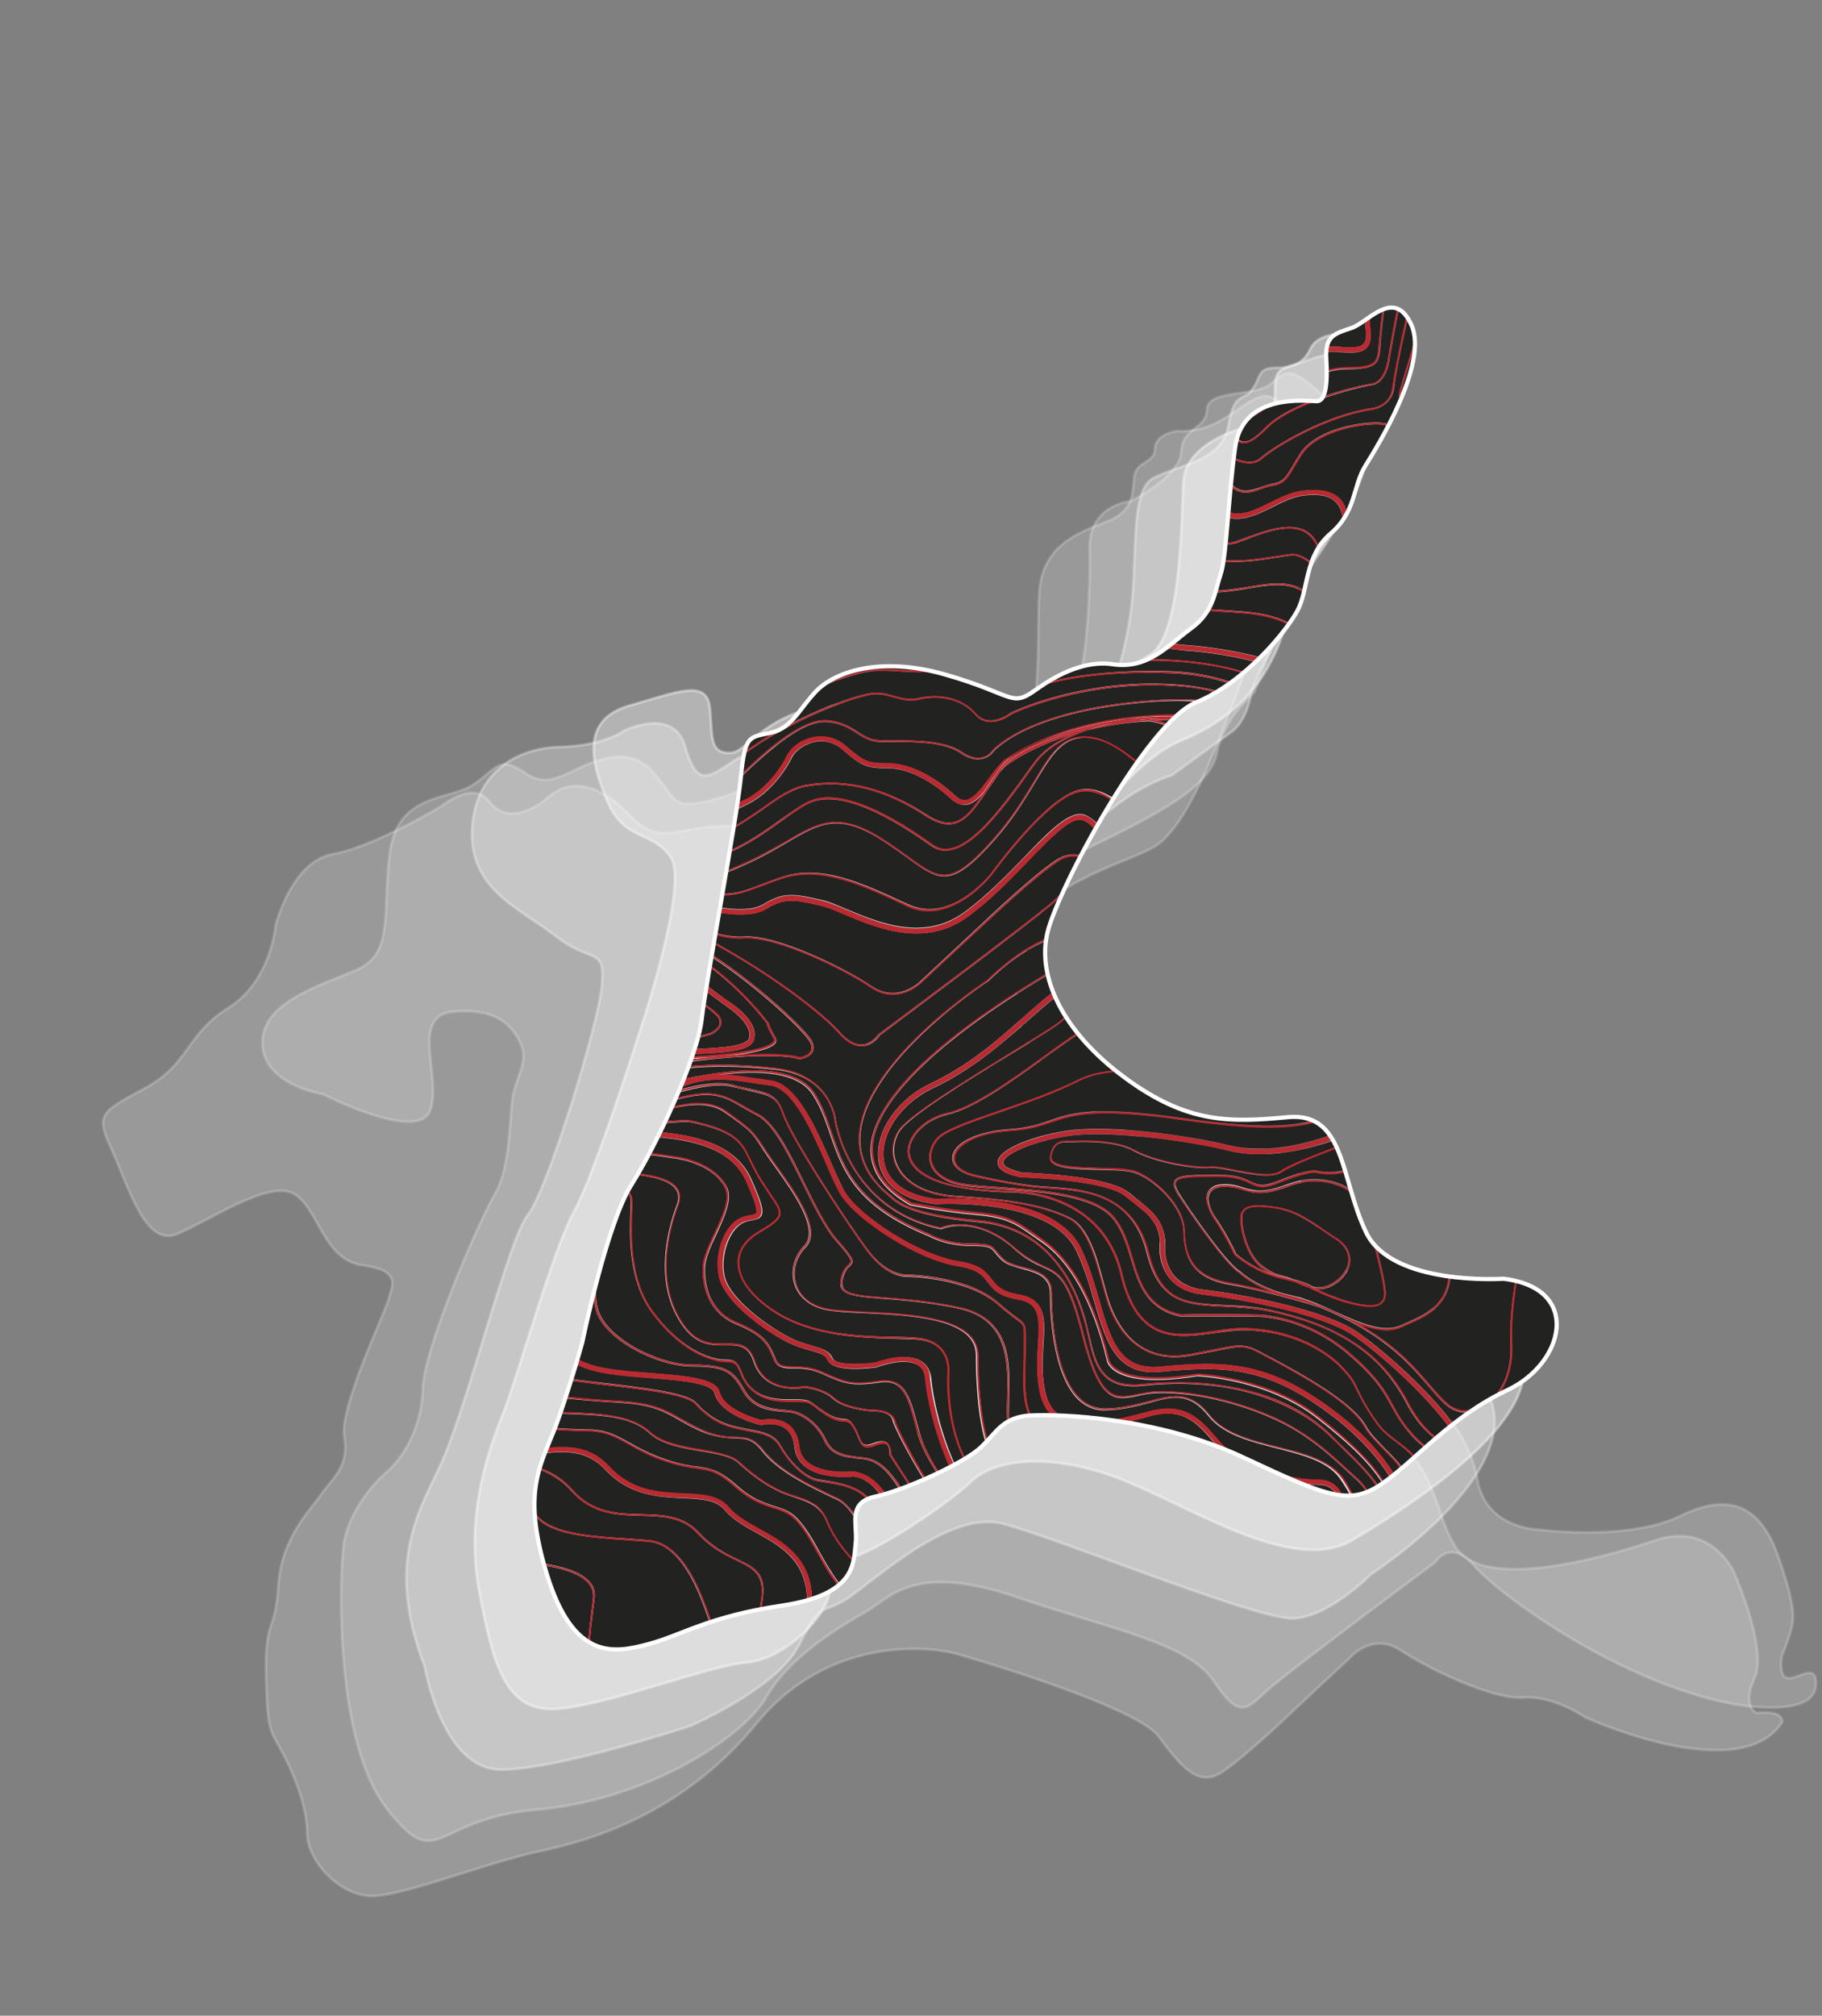 <svg id="Ebene_1" xmlns="http://www.w3.org/2000/svg" viewBox="0 0 652 721"  width="652" height="721"><rect x="0" y="0" width="652" height="721" fill="#808080" stroke="none"/><style>.st0{opacity:0.4;fill:#FFFFFF;stroke:#FFFFFF;stroke-miterlimit:10;enable-background:new ;} .st1{opacity:0.3;fill:#FFFFFF;stroke:#FFFFFF;stroke-miterlimit:10;enable-background:new ;} .st2{opacity:0.2;fill:#FFFFFF;stroke:#FFFFFF;stroke-miterlimit:10;enable-background:new ;} .st3{fill:#222221;} .st4{fill:#BA2B31;} .st5{fill:none;stroke:#FFFFFF;stroke-width:1.5;stroke-miterlimit:10;}</style><g id="Ebene_1_1_"><path class="st0" d="M373.4 248.4c29.8-.4 26.2-7.4 37.9-14s11.4-49.4 12.2-62.3 18.8-18.8 25.1-19.9 7.7-2.6 7.7-13.6 8.1-4.1 12.5-13.6 22.8-3.7 22.8-3.7c19.9 17.3-7 49-10.7 60.8s-15.8 22.1-19.5 36.5-11.1 35-38.3 46.1c-27.3 11.1-54.9 63.7-58.9 84.7s9.6 34.3 27.3 48.3 41.6 14.7 41.6 14.7c30.2-4.8 30.9 5.5 30.9 5.5 5.9 23.9 14.7 35.4 22.8 40.9s10.3 8.1 22.5 9.2 22.5 3.3 22.5 3.3c42 23.9-25.4 66.3-47.9 79.6s-61.9-15.1-87.7-23.6-42.4-3.7-49 2.9-34.6 25.8-43.1 26.9-5.9 4.1-7.4 12.9-16.2 23.6-29.8 24.7c-13.6 1.1-50.8 15.8-68.5 16.6s-22.1-16.6-26.9-42 2.2-47.9 8.1-62.6 18.1-59.3 25.8-73.3 23.9-65.6 23.9-65.6 17.3-51.6 10.7-61.2-16.6-5.5-22.8-20.3-8.8-29.1 8.1-33.9 27.6-9.6 28.7.7c1.1 10.3-.4 16.6 7.7 16.2s18.1-29.1 74.8-11.8c0 0 9.2 7.7 18.4-.7 9.3-8.4 18.5-8.4 18.5-8.4z"/><path class="st1" d="M524.5 489c36.1 28.9-33.9 74.1-33.9 74.1s-14.7 15.1-27.6 15.8-84-28.7-104.3-33.9-49 23.6-57.5 28-7.7.7-15.5 15.8-38.3 28.4-38.3 28.4-46.4 15.5-67.8 15.8-27.6-36.8-27.6-36.8c-14.7-38.3-1.2-56.8 6.3-73.7 9.4-21.3 23.9-79.9 30.6-88s25.4-68.2 26.5-82.2-3.4-7.3-16.3-17.3-30.6-16.6-30.2-37.2 15.1-30.2 31.3-30.6 23.2-5.9 23.2-5.9 17.7-8.5 21.7 5.5c4.1 14 7.4 12.2 17.3 5.5 9.9-6.6 36.8-9.9 67.4.4 0 0 7.7 2.9 14.7-11.1 0 0 4.1-7.4 17.7-4.1 13.6 3.3 22.8-2.2 35.7-13.6 0 0 2.9-2.2 6.3-22.1s-.4-46.1 8.5-50.8 24.7-5.9 26.9-18.8 5.5-8.1 8.8-13.3 1.5-7.4 9.6-7.4 19.2-9.9 25.4-.7 13.3 17.3 8.8 26.5-24.7 43.8-28 51.9-1.1 12.9-5.9 18.4-10.3 18.4-10.7 21-2.2 9.9-7 13.3-21.4 15.5-21.4 15.5-31.3 7.7-55.3 55.3-10.3 54.9 8.1 73.3 47.9 19.5 64.8 17.7 16.9 10.7 19.9 21.7 11.8 32.4 36.8 34.6c25 2.2 29.1 7.5 31 9z"/><path class="st2" d="M637.6 592.5c-2.2 17.7 12.9-2.2 12.2 10.3s-30.2 6.6-30.2 6.6c-41.3-8.1-83.6-39.4-92.1-49.4s-14-1.1-14-1.1-53.1 39.4-60.4 46.1-9.6 9.9-18.8-3.7c-9.2-13.6-35.4-18.1-71.1-30.2s-44.9.4-52.3 4.8-27.3 15.1-36.5 30.9-44.2 37.2-82.2 40.5-35 23.6-53.8-.4-16.9-82.5-15.5-93.9 10.3-22.1 15.5-26.5 12.5-15.1 12.9-29.8 20.3-60.4 25.8-69.6 5.2-26.9 6.3-34.3 5.9-12.9 2.9-19.5-8.8-12.9-24.3-11.4-3.7 23.9-8.1 35.4-38.3-5.9-38.3-5.9-21.4-3.3-21.7-18.1 20.3-20.6 33.9-26.5 8.8-21.7 11.8-42.4 21-18.1 29.5-23.6 9.2-11.1 19.2-4.1 17.3-4.4 31.7-5.9 17.3 13.6 23.2 16.2 24.3-5.2 24.3-5.2 32.1.4 44.6 3.3 15.5-11.1 15.5-11.1c1.1-9.6 16.2-8.1 26.2-5.2s18.8-2.6 26.9-11.4c8.1-8.8 9.6-44.6 9.2-60.8s14.7-17.3 14.7-17.3 17.7-8.8 18.1-17.7 8.8-7.7 9.2-15.1 17.3-4.4 22.8-9.2 7.4-5.2 14.4.4 17.7 18.8 18.8 27.6-7.7 15.1-12.2 19.5-26.9 63-26.9 63-11.1 9.2-13.3 21.4-20.6 21.7-46.4 34.3-48.3 64.5-49 74.1 2.6 22.8 8.5 28 14.7 14.7 28.4 21 29.1 9.6 40.9 9.2 18.1-9.6 25.4 19.5 10.7 18.4 23.9 30.2 25.1 6.6 25.1 6.6c32.4 6.6 36.5 37.6 36.5 37.6s1.5 15.1 20.3 17.3 39.4 1.5 52.3-4.8 26.9-7.7 34.6 13.6 5.5 24.7 4.8 27.6-3.2 9.1-3.2 9.1z"/><path class="st2" d="M462.6 612.1l21.7-20.3s7.7-7.7 16.9-1.5S534 608 545 607.2s22.1 7 22.1 7 55.3 25.4 70.7 1.8c0 0 .7-4.4-9.2-3.3 0 0-5.5-2.2-.7-12.5s-7.4-37.9-7.4-37.9-8.1-18.1-28-11.4S531 569 521 553.5s-4.4-34.3-39.8-48.6c0 0-5.5-3.3-14.4-3.3s-6.6-1.1-11.1-5.2-16.6-2.2-16.6-11.4-1.5-40.5-18.8-40.2c-17.3.4-25.4 10.7-35.7-2.2s-37.6-9.2-46.1-22.1-19.2-39.8 9.6-73.7 51.9-36.5 64.8-43.8 24.3-41.3 32.1-61.2 16.6-43.1 26.5-50.1 8.8-5.2 6.6-12.2 0-14.7-6.3-18.8-12.6-21.7-21-18.7-14.7 12.9-29.8 12.2c0 0-7.7 1.1-7.7 6.3s-6.6 4.4-7.4 9.9.4 12.2-9.9 16.2-23 8.4-24.1 25.4 2.2 49.4-11.1 62.6-28.7 4.8-35 2.9-16.2-1.1-16.6 11.4-4.1 11.8-35.4 7.4-35 9.2-48.6-4.8-23.2-11.4-29.1-6.3-15.1 9.2-21 1.5-16.9 1.5-16.9 1.5-24.3 14.7-39.1 17.3S98.6 331 98.6 331s-1.5 19.9-16.9 29.5-13.7 20.2-30.3 29-16.9 9.6-11.1 22.5 11.8 33.9 22.8 29.5 32.4-19.2 41.6-14.7 10.7 23.9 25.1 25.8 10.3 7.7 9.2 12.2-17.7 38.7-15.8 49.4-4.8 15.1-8.5 20.6-14 15.1-15.1 32.4-4.8 11.4-4.4 31.7 1.5 19.9 5.5 27.3 9.2 19.5 9.2 29.5 11.8 22.5 23.2 22.5 40.2-11.8 60.8-16.2 51.6-14.7 77-45.7 61.2-27.6 71.5-24.7 64.5 19.2 72.2 29.5 14 18.4 22.5 12.9 25.5-21.9 25.5-21.9z"/><path class="st3" d="M496.7 128.3c1-6.4 2.1-12.4 3.3-17.9-1.5-.6-3-.5-4.6 0-.4 3.3-.8 6.7-1.1 10.2-.1 1.2-.2 2-.2 2.6-.1.4-.1.8-.1 1.2-.6 5.4-.9 7.7-12.2 7.7-2.3 0-4.6.4-7 1.1 0 3.7-.3 6.8-1.3 8.6 7.5-2.6 14.6-4.2 17.4-4.6 4.8-.7 5.8-8.8 5.8-8.9zM386.1 283.2c-11.6 2.6-31 29.5-31.2 29.7-.1.2-14.5 18.5-30.2 11.2l-1.4-.7c-15.2-7-29.5-13.7-43.1-9.3-2.8.9-5.3 1.9-7.5 2.7-5.3 2-9.3 3.5-14.3 3.4-.3 1.4-.5 2.9-.8 4.3 4.5.8 11.6 1.4 15.8-1.2 7.2-4.4 11-3.6 21-1.3 2.3.5 5.2 1.8 8.6 3.2 11.6 4.9 27.5 11.5 41.9 1.2 8-5.8 15.3-13.3 21.8-20 9.1-9.5 16.4-16.9 21.6-14.9 1.6.6 3.1 1.8 4.6 3.3 1.7-2.9 3.4-5.8 5.2-8.7-4.1-2.5-8.1-3.7-12-2.9zM362.7 376.5c-15.8 9.6-37.4 22.8-40.8 28.2-2.4 3.8-2.6 8.5-.5 12.6 1.8 3.5 6.8 9.5 20.5 10.4 20.7 1.3 31.4 3.3 40.7 7.7 7 3.3 9.9 14.3 12.3 23.2.8 3 1.6 5.9 2.4 8.1 3.6 9.7 11.4 20.6 28.2 17.7 3.9-.7 7-1.3 9.4-1.8 8.7-1.8 10.5-2.1 16.8 1.3.8.5 1.9 1 3 1.6 9.4 5 29 15.5 34.1 24.5 1.6 2.9 4.1 5.3 6.7 8 2.1 2.1 4.3 4.3 6.4 7 1.3-1.1 2.7-2.3 4.1-3.6-1.9-2.2-4-3.8-6.1-5.4-2.6-1.9-5.2-3.9-7.4-7-4.1-5.8-5.6-8.9-6.8-11.4-.6-1.3-1.2-2.4-1.9-3.6-1.2-1.9-4.3-5.3-6.1-6.8-4.9-4.1-15.5-11.1-32.5-11.4-3.2 0-6.7.5-10.4 1-13.1 1.9-27.9 4.2-33.8-20.9-7.3-31-40.9-29.4-41.3-29.4-10.1-.3-33.7-2.2-34.8-14-.6-6 5.9-12.6 14.1-14.4 9.4-2.1 23.3-12.1 34.5-20.2 4.5-3.3 8.7-6.3 12-8.4-1.5-1.8-2.8-3.7-4-5.6l-1.2 1.2c-1.5 1.6-8.6 5.9-17.6 11.4zM284.6 535.7l-2.7-.9c-5.7-2-11.7-5.9-17.7-11.5-2.6-2.4-7.8-3.3-13.4-4.2-6.6-1.1-14.1-2.4-18.5-6.5-6.4-6-17.2-6.4-28.7-6.8-1 0-2-.1-3-.1-.2.5-.3.9-.5 1.4-.4 1.3-.9 2.5-1.3 3.7 4.2.3 8.1.4 11.1.5h1.2c6.2.2 9.8 2.3 14.5 4.9 3.4 1.9 7.4 4.1 13.2 6 4.9 1.6 8.2 2.1 10.9 2.4 4.7.7 7.6 1.1 14.1 6.8 5.4 4.8 9.6 6.1 13.3 7.3 3.1 1 5.8 1.8 8.4 4.6 3 3.2 5.5 7.6 7.8 11.8 2 3.6 4.1 7.3 6.5 10.4.3.4.6.8.8 1.2 2.9-2.5 4.2-5.4 4.8-8.1-3.7-4-7.6-9.1-9.6-14.3-2.4-5.7-6.5-7-11.2-8.6z"/><path class="st3" d="M339.1 398.7c-7.9 1.8-14.2 8.1-13.6 13.8.4 3.8 4.4 12.6 34.2 13.4.3 0 34.5-1.7 41.9 29.8 5.7 24.5 19.6 22.4 33.1 20.4 3.7-.6 7.2-1.1 10.5-1 17.1.3 27.9 7.4 32.8 11.6 1.8 1.5 5 5 6.2 7 .8 1.3 1.3 2.4 1.9 3.7 1.2 2.5 2.7 5.6 6.7 11.3 2.1 3 4.8 5 7.3 6.9 2.1 1.6 4.3 3.2 6.2 5.5 1.2-1 2.3-2.1 3.6-3.2-1.5-1.2-3.6-2.9-6.3-6.2-2.6-3.2-4.1-5.8-5.6-8.6-2.7-4.9-5.4-10-15.6-18.7-15.5-13.3-32-13.4-32.2-13.4-17.9-.2-27.4 0-27.5 0-12.6-2.6-15.3-11.8-18-20.6-1.5-5.1-3.1-10.3-6.5-14.5-6.8-8.3-26.4-9.6-40.7-10.6-5.5-.4-10.2-.7-13.5-1.3-5.8-1.1-9.7-3.8-11-7.5-1-3-.2-6.5 2.2-9.3 2.6-3.1 11.7-6.2 22.2-9.8 9.3-3.2 19.8-6.8 28.4-11.2 3.6-1.8 8.2-2.9 13.2-3.3-5.2-4.2-9.6-8.5-13.1-12.9-3.3 2.1-7.5 5.1-12.1 8.4-11.2 8.1-25.2 18.2-34.7 20.3zM378.6 308.1c-8.7 5.7-26.2 22.4-26.4 22.5l-22.6 21c-.1.1-8.3 8.1-18 1.6-9.4-6.4-33.8-18.3-45.3-17.6-3.6.2-7.1-.4-10.3-1.3-.2.9-.3 1.8-.5 2.7 22.5 12.3 39.9 26.3 44.7 31.8 2.9 3.4 5.7 5 8.4 4.8 3.5-.3 5.6-3.6 5.7-3.6l.1-.1c.5-.4 55.2-41 62.7-47.8.4-.4.8-.8 1.2-1.1.8-.7 1.5-1.3 2.1-1.9 1.7-3.8 3.8-8 6.1-12.4-2.5-.8-5.1-.5-7.9 1.4zM309.1 469.7c-4.9-.2-9.1-.4-12.2-.9-6.3-.9-10.9-4.3-12.6-9.3-1.6-4.8-.2-10.2 3.4-13.9 5.7-5.7-3.8-19-10.1-27.8-1.4-1.9-2.6-3.6-3.5-5l-.7-1c-4.4-6.9-4.6-7.2-14.1-13.9-5.2-3.7-12.4-3-19.3-1.3l-2.1 4.5c5.1-.4 8.2-.5 8.3-.5 17.2 3.6 19.1 7.5 22.5 14.6 1 2 2.1 4.4 3.8 7 1.2 1.9 2.3 3.5 3.2 4.9 2.5 3.6 3.8 5.6 3.4 7.5-.4 2-2.8 3.6-7.5 6.4-4.6 2.7-7.1 6.4-7.2 10.5-.1 5.9 4.5 12.1 13 17.5 13.4 8.6 31 9 43.9 9.2 2 0 3.9.1 5.7.2 4.4.2 7.7 1.5 9.9 4 3.1 3.6 2.7 8.4 2.7 8.6s-1.2 16.3 5.7 30.6c2.4-1.4 4.3-2.8 5.5-4l1.8-1.8c-3.1-10.4-3.4-25-3.4-31 .2-13.2-23.1-14.3-40.1-15.1z"/><path class="st3" d="M357.6 397.9c-10.4 3.6-19.4 6.7-21.9 9.6-2.3 2.6-3.1 5.9-2.1 8.7 1.2 3.5 5 6.1 10.6 7.1 3.2.6 7.9.9 13.4 1.3 14.4 1 34.2 2.3 41.1 10.8 3.5 4.2 5.1 9.6 6.6 14.7 2.7 9 5.3 17.6 17.4 20.1 0 0 9.6-.3 27.5 0 .2 0 16.9.2 32.6 13.6 10.3 8.8 13 13.9 15.7 18.9 1.5 2.7 2.9 5.3 5.5 8.5 2.7 3.3 4.7 4.9 6.2 6.1l.1.1c1-.9 2.1-1.8 3.2-2.8-2.9-2.3-6.4-5.4-10.3-12.8-9-17.1-23.8-27.2-48-32.5-6.2-1.4-12-1.6-17.1-1.9-13.5-.6-23.3-1.1-27.8-19.3-5.2-21-22.4-22.2-35.1-23-2.2-.1-4.2-.3-6-.5-11.6-1.5-20.6-3.8-20.7-3.8-5.2-1.3-8-3.9-7.7-7 .6-5.7 10.6-9.3 20.2-9.9 6.8-.4 10.8-1.8 14.6-3.1 7.7-2.7 15.7-5.4 46.7-1 26.2 3.7 38.5 3.4 47.3 1-2.4-1.1-5.3-1.5-8.9-1.2-20.6 2-35.9 2.5-58.5-14.2l-2.7-2.1c-5.2.4-9.8 1.4-13.6 3.3-8.5 4.5-19.1 8.1-28.3 11.3zM370.6 279.6c-3.6 6-8 13.4-14.8 21-15.6 17.5-19.5 14.7-31 6.3-2.8-2-6-4.3-9.9-6.8-15.1-9.4-21.9-5.4-33.3 1.3-3.9 2.3-8.3 4.9-13.8 7.4-3.3 1.5-5.8 2.6-7.9 3.4-.4 2.5-.9 5-1.3 7.5 4.9.1 8.8-1.4 14-3.4 2.2-.8 4.7-1.8 7.5-2.7 13.9-4.5 28.3 2.2 43.6 9.3l1.4.6c15.3 7.1 29.3-10.8 29.5-11 .8-1.1 19.7-27.3 31.6-30 4.1-.9 8.2.4 12.4 3.1 2.7-4.4 5.6-8.8 8.4-12.8-4.9-4.1-9.7-7.2-14-8.3-11.7-2.7-15.7 4-22.4 15.1z"/><path class="st3" d="M422.4 400.5c-30.8-4.4-38.7-1.7-46.4.9-3.9 1.3-7.9 2.7-14.8 3.1-12.4.8-19.3 5.3-19.7 9.4-.3 2.8 2.4 5.1 7.2 6.3.1 0 9 2.3 20.6 3.8 1.7.2 3.8.4 6 .5 12.1.8 30.4 2 35.6 23.5 4.3 17.7 13.9 18.2 27.2 18.8 5.2.2 11 .5 17.2 1.9 24.4 5.4 39.3 15.5 48.4 32.8 3.9 7.4 7.4 10.4 10.2 12.7 1.5-1.3 3-2.5 4.6-3.8-9.6-13-25.6-26.8-33.9-32.5-11.7-8-39.7-13.1-54.4-14.9-5.3-.6-9.4-2.7-12-6.2-4-5.3-3.3-11.9-3.1-12.9-.7-6.9-4.1-9.5-10.2-14.3-.7-.6-1.5-1.2-2.3-1.8-7.3-5.9-36.9-6.7-37.2-6.7h-.2c-5.7-1.2-8.4-3-8.2-5.5.4-5.5 17.6-10.8 29-11.6 16.8-1.3 43.2 3 53.6 5.6 7.6 1.9 19.5 2.4 36.2-3.5-1.4-2.1-3.2-3.8-5.3-4.9-8.9 2.6-21.1 3.1-48.1-.7zM292.6 555.5c-2.3-4.2-4.8-8.5-7.7-11.7-2.5-2.7-5.1-3.5-8.1-4.4-3.7-1.2-7.9-2.5-13.5-7.4-6.4-5.6-9.1-6-13.8-6.7-2.7-.4-6-.8-11-2.5-5.9-1.9-9.8-4.1-13.3-6.1-4.6-2.6-8.2-4.6-14.2-4.8h-1.2c-3-.1-7-.2-11.3-.5-.9 2.3-1.8 4.4-2.7 6.6 7.7-.7 15.5-.6 22.2 6.7 8.2 8.8 17.8 9.2 26.3 9.6 6.9.3 12.8.5 16.5 5 2.6 3.1 6.7 5.4 10.9 7.7 8.3 4.6 17.7 9.8 18.8 23.4 0 .6.1 1.1.1 1.7 4.1-1.4 7.1-3 9.3-4.8-.2-.4-.5-.8-.8-1.2-2.4-3.3-4.5-7-6.5-10.6z"/><path class="st3" d="M377.5 322.6c-7.5 6.7-60.9 46.4-62.7 47.8-.3.5-2.5 3.6-6.1 3.8-2.9.2-5.9-1.5-8.9-5-4.7-5.5-22-19.4-44.3-31.6-.2 1.3-.5 2.6-.7 3.9 17 11.1 34.1 27.2 35.8 31 .7 1.5.7 2.8.1 3.9-1.2 2-4.2 2.4-4.4 2.5h-.2c-5.5-1.9-23.2-1.3-39.1.9-.2.5-.4 1.1-.6 1.6 9.3-.9 20-.7 31.4.7 19.5 2.3 21.3 18.1 21.3 18.3 0 .3 4.6 31.9 37.5 38.7 4.4-1.9 15.3-2.7 26.3 7 4.4 3.9 7.8 5.4 10.5 6.7 6 2.7 9.3 4.2 14.5 24.9 6 23.7 11.2 22.7 19.2 21 2.1-.4 4.4-.9 6.9-1 12.5-.4 28.9 3.3 42.6 9.6 11.7 5.4 19.9 13 25.9 18.6 1.3 1.2 2.5 2.3 3.6 3.3 1.3 1.1 2.4 2.6 3.5 4.4 1.1-.5 2.1-1 3.2-1.7-3.1-4.7-7.4-8.9-12.3-13.7-1.4-1.4-2.8-2.8-4.3-4.2-5.4-5.4-26.2-22.7-67.1-18.3-15.4 1.7-17.6-7.9-19.8-18-.4-1.6-.7-3.2-1.2-4.8-3.3-12.4-12.6-33.5-38-35.7-23.9-2.1-29.2-6.8-31.4-8.8-.2-.2-.4-.3-.5-.5-7.6-6.1-11.2-13.3-10.8-21.5.7-14 13.2-28.4 23.6-38.1 11.2-10.4 22.4-17.7 22.5-17.8.1-.1 10.1-10.3 21-14.6.1-.8.3-1.6.5-2.4.7-3 2.5-7.5 4.9-12.9-.4.3-.7.6-1.1 1-.5.2-.9.6-1.3 1zM493.3 124.3c0-.4.1-.8.1-1.2.1-.5.1-1.4.2-2.5.3-3.4.7-6.7 1.1-9.9-1.5.6-3 1.5-4.4 2.5-.1 1.5-.1 2.9 0 4 .5 3.6.1 5.8-1.2 7.2-1.9 2-5.6 2-10.5 1.5-1.3-.1-2.6-.1-4.1.1v2.5c.1 1.5.1 2.9.2 4.3 2.4-.7 4.7-1.1 7-1.1 10.8-.2 11-2 11.6-7.4zM299.4 536.4l-1.1-.5c-7.4-3.5-19.8-9.3-25.6-16.8-3.4-4.4-5.9-4.5-9.7-4.6-2.7-.1-6.1-.2-10.9-2-3.6-1.4-6.2-2.9-8.8-4.4-5.3-3-9.8-5.7-21.2-6.3-6.5-.4-13.4-.9-20-1.6-.5 1.6-1.1 3.2-1.6 4.9 1 0 1.9.1 2.8.1 11.6.4 22.5.8 29.1 7 4.3 4 11.7 5.2 18.2 6.3 5.7 1 11 1.9 13.7 4.4 6 5.6 11.9 9.4 17.5 11.4l2.7.9c4.9 1.6 9.1 2.9 11.5 9 1.9 5 5.6 9.8 9.2 13.8.4-2.2.5-4.2.7-6 .3-3.1-.3-6.3-.1-9.2-2-3.1-4.3-5.5-6.4-6.4z"/><path class="st3" d="M387.6 293.4c-4.1-1.6-11.3 5.9-19.6 14.5-6.5 6.7-13.9 14.4-22 20.2-15.2 11-32.4 3.8-43.7-1-3.3-1.4-6.1-2.6-8.3-3.1-9.7-2.2-13-3-19.6 1-4.7 2.9-12.3 2.2-17.1 1.4-.4 2.5-.9 4.9-1.3 7.3 3.2.9 6.7 1.5 10.2 1.3 11.7-.8 36.3 11.3 45.7 17.7 9.2 6.3 17.1-1.4 17.2-1.5l22.6-21.1c.3-.3 17.7-16.9 26.4-22.6 3.1-2 5.9-2.3 8.6-1.5 1.6-3.1 3.3-6.3 5.1-9.4-1.3-1.5-2.8-2.7-4.2-3.2zM339.2 491c0-.1.5-4.7-2.5-8.1-2-2.4-5.2-3.6-9.4-3.8-1.8-.1-3.7-.1-5.7-.2-12.9-.3-30.6-.7-44.2-9.3-8.7-5.6-13.4-12-13.3-18.1.1-4.4 2.7-8.2 7.5-11 4.5-2.6 6.8-4.3 7.2-6 .4-1.7-.9-3.6-3.3-7-.9-1.4-2-3-3.2-4.9-1.7-2.7-2.8-5-3.8-7.1-3.3-6.9-5.2-10.7-22-14.2-.1 0-3.3 0-8.5.5-.5 1.1-1 2.2-1.5 3.2 10.4 1 26.5 3.5 32.4 16.8 3.6 8.1 4.5 11.3 3.6 13-.6 1.2-1.9 1.4-3.3 1.7-.9.2-1.9.3-3 .8-5.1 2.2-8.5 11.7-6.9 19.1 1.7 7.9 14.7 17.5 22.5 21.6 3.4 1.8 6.5 2.7 8.9 3.4 3.4 1 6.1 1.7 7.3 4.5 1 2.4 9.7 2.3 15.5 1.5 1.2-.4 10.8-3.9 16.2-.5 2.1 1.3 3.3 3.5 3.6 6.4.6 7 3.5 19.8 8.5 30.7 1.2-.7 2.4-1.3 3.4-1.9-7.3-14.6-6-31-6-31.1zM353.8 350.9c-.2.1-11.3 7.3-22.5 17.8-10.3 9.6-22.7 23.9-23.4 37.7-.4 8 3.2 15.1 10.6 21 .2.1.3.3.6.5 2.2 2 7.3 6.5 31 8.6 25.7 2.3 35.2 23.7 38.5 36.2.4 1.6.8 3.3 1.2 4.9 2.2 9.8 4.3 19.1 19.2 17.5 6.5-.7 19.3-1.5 33.2 1.3 14.3 2.8 25.9 8.6 34.4 17.2 1.5 1.5 2.9 2.9 4.3 4.2 4.9 4.8 9.3 9.1 12.4 13.8.5-.3.9-.6 1.4-1-5.3-8.4-13.8-15.7-23.2-23.1-18.1-14.3-42.8-15.2-43.1-15.2-18.6 3-26.6.4-30-2.3-2.3-1.8-2.4-3.6-2.4-3.7-5.1-20.8-13.1-35.1-23.6-42.2-1-.7-2-1.4-2.9-2-6.2-4.4-9.3-6.5-20.3-7.5-12.5-1.1-23.3-3.4-23.4-3.4h-.1c-9.3-5.3-14.1-11.9-14.2-19.6-.1-11.7 10.8-32.1 63.1-63.1-.9-4-1-8-.5-11.7-10.4 4-20.2 14-20.3 14.1zM478.9 124c5.1.6 7.8.3 9-1 .9-1 1.2-2.7.7-5.7-.1-.8-.1-1.8-.1-2.9-1.7 1.2-3.4 2.3-4.8 2.8-4.7 1.6-7.9 2.4-8.9 6.7 1.5 0 2.8 0 4.1.1z"/><path class="st3" d="M333.8 389.3c-11.5 5.4-19 16.5-17.5 25.9 1.2 7.5 7.8 12.3 18.7 13.7 2.7-.2 42.1-2.3 51.8 17.6 2.9 6 4.7 12.3 6.5 18.4 4.1 14.2 7.3 25.3 21.7 24 6-.6 11.4-1 16.7-1 14.6 0 27.5 3.3 44.7 16 9.9 7.3 17.5 15.4 22.6 23.6.8-.7 1.6-1.3 2.5-2.1-2-2.6-4.2-4.8-6.3-7-2.7-2.7-5.2-5.2-6.8-8.1-5-8.8-24.5-19.2-33.8-24.3-1.2-.6-2.2-1.2-3-1.6-6.1-3.3-7.6-3-16.4-1.2-2.5.5-5.5 1.1-9.4 1.8-9.5 1.7-22.3-.1-28.9-18.1-.8-2.3-1.6-5.2-2.4-8.2-2.3-8.7-5.2-19.6-12-22.8-9.2-4.4-19.8-6.4-40.4-7.6-13.9-.9-19.1-7.1-21-10.7-2.2-4.3-2-9.2.6-13.2 3.5-5.5 25.2-18.7 41-28.4 8.6-5.3 16-9.8 17.5-11.2.4-.4.9-.9 1.3-1.4-1.4-2.3-2.6-4.5-3.6-6.8-3.2 2.5-6.6 5.5-10.1 8.6-9.5 8.2-19.8 17.4-34 24.1zM275.9 262.2c-5.6 1.3-8 .9-9.5 6.8 3.7-2.7 7.8-5.3 11.9-7.6-.7.3-1.5.6-2.4.8zM294.9 530.2c-.7-.1-1.4-.2-2-.3-6-1-11.6-8.4-14-12.6-2.1-3.7-6.1-4.5-11.6-5.5-.8-.2-1.7-.3-2.5-.5-6.9-1.4-11.1-3.8-16-9.1-3.1-3.4-18.2-5.1-31.6-6.7-4.6-.5-9.1-1.1-12.8-1.6-.5 1.8-1.1 3.6-1.8 5.7 5.7.7 12.3 1.2 19.8 1.6 11.5.7 16.1 3.3 21.5 6.4 2.5 1.4 5.1 2.9 8.7 4.4 4.6 1.8 8 1.9 10.6 2 3.8.1 6.5.2 10.1 4.8 5.8 7.4 18.1 13.2 25.4 16.6l1.1.5c2 1 4.2 3.2 6.4 6.1.3-2.4 1.3-4.4 4.2-5.7-4.1-4.4-10.6-5.4-15.5-6.1z"/><path class="st3" d="M312.3 411.3c.1 7.4 4.7 13.9 13.8 19.1.8.2 11.2 2.3 23.3 3.4 11.2 1 14.3 3.2 20.6 7.6.9.6 1.8 1.3 2.8 2 10.6 7.3 18.7 21.6 23.9 42.7 0 .1.2 1.7 2.3 3.4 3.3 2.6 11.1 5.1 29.5 2.1.3 0 25.2.9 43.5 15.4 9.2 7.3 17.8 14.7 23.2 23.3.8-.5 1.5-1.1 2.3-1.7-5-8.1-12.5-16.1-22.3-23.3-22.7-16.8-37.9-16.7-60.1-14.6-15.8 1.5-19.4-10.9-23.6-25.3-1.7-6-3.6-12.2-6.4-18.1-9.3-19.1-49.7-16.6-50.1-16.6h-.2c-15.9-1.9-19.6-10.4-20.4-15.2-1.6-10.2 6.3-22.1 18.5-27.9 14-6.6 24.2-15.7 33.2-23.7 3.7-3.3 7.2-6.4 10.6-9-.8-2-1.4-4.1-1.9-6-40.4 24-62.6 46.2-62.5 62.4zM411.6 506.5c-2.9.8-5.9 1.6-8.8 2.2 10.2 1.7 21.6 4.4 32.9 8.7-.6-.7-1.2-1.4-1.8-2-5.4-6.2-10.4-12.1-22.3-8.9zM276.9 372.5c.2-.3.2-.7 0-1-1.6-2.8-2.5-4.7-2.5-5.4-.6-.8-5.7-7.6-13.7-14.7-2-1.8-4.2-3.6-6.7-5.5-.4 2.3-.8 4.5-1.1 6.6 1.4 1 2.7 2 3.9 2.9 2 1.5 3.8 2.8 5.2 3.7 8.4 5.9 8.2 10.7 8 11.5.1 5.5-9.7 5.9-21 6.4h-1.1c-.1.3-.2.6-.3 1 12.9-.6 27.6-2.5 29.3-5.5z"/><path class="st3" d="M257.5 366.1c.2-1-.3-2.1-1.4-3.1-1-1-2.5-2.2-4.3-3.5-.3 2.1-.5 3.8-.7 5.1-.1.7-.2 1.4-.3 2.2 0 .3-.1.5-.1.8-.2 1-.4 2-.7 3.1 2.3-.6 4-1.1 4.2-1.2s3-1.4 3.3-3.4z"/><path class="st3" d="M286.2 378.3c.4-.1 2.9-.5 3.8-2.1.5-.9.5-2-.1-3.3-1.7-3.7-18.5-19.6-35.3-30.6-.2 1-.3 2-.5 3 2.6 1.9 4.9 3.9 7 5.7 8.5 7.6 13.8 14.8 13.9 14.9l.1.1v.1c0 .1.2 1.1 2.5 5.2.3.6.3 1.1 0 1.7-2 3.4-17.2 5.2-30 5.8-.1.2-.1.3-.2.5 15.7-2.3 33.2-2.9 38.8-1zM457 518.1c-9.4-2.4-19.1-4.8-24.5-11.5-6.9-8.7-12.9-7.1-21.2-4.8-4.4 1.2-9.5 2.5-15.7 2.7-3.7.1-7-1.2-9.8-3.9-9.3-9.1-10.1-31.5-10.1-38.1 0-5.9-5-7.3-9.9-8.6-2.8-.8-5.5-1.5-7.2-3-1.2-1.1-1.9-2-2.5-2.7-1.6-2-2.1-2.5-8.7-2.5-9.2 0-15-3.5-15.1-3.5-26.5-10.8-30.9-23.8-35.3-36.5-1.7-5-3.3-9.6-6.2-14.1-5.2-8.1-19.1-9-33.9-7 4.4-.1 8.7.6 13.3 1.3 1.8.3 3.7.6 5.7.8 9.3 1.2 16.1 16.8 21.6 29.4 1.8 4.2 3.4 7.7 4.7 10.1 5.1 8.8 26.4 22.9 41.1 25.2 7.7 1.2 9.7 3.9 11.7 6.4 1.7 2.3 3.3 4.4 9.8 5.5 9.6 1.6 9.2 8.7 8.6 17.7-.3 5-.7 10.7.6 16.7.9 4.2 2.7 7.1 5.7 8.9 4.9.2 10.9.7 17.6 1.6 4.5-.7 9.2-1.9 13.7-3.2 13-3.6 18.7 3 24.2 9.4 1.2 1.4 2.5 2.9 3.8 4.2.2.2.5.5.8.7 1.7.7 3.3 1.4 4.9 2.2 4.9 2.3 9.3 4.3 13.1 6 5.1 1.2 10 1.9 13.8 1.9 4.5 0 7 2.3 8.7 5.7 1.1.1 2.1.1 3 .1-.9-1.8-2-3.6-3.2-5.4-4.2-6.9-13.4-9.2-23.1-11.7z"/><path class="st3" d="M268.2 370.6v-.2c0-.1.6-4.2-7.3-9.8-1.4-1-3.2-2.3-5.2-3.8-1-.7-2.1-1.5-3.2-2.3-.2 1.5-.5 3-.7 4.3 1.9 1.4 3.6 2.7 4.7 3.7 1.3 1.2 1.8 2.4 1.6 3.7-.4 2.4-3.6 3.9-3.8 3.9-.1 0-2 .5-4.6 1.3-.3 1.2-.7 2.5-1.1 3.8h.4c9-.4 19.3-.9 19.2-4.6zM471.8 531.1c-1.8 0-3.9-.1-6.1-.4 5 2 9.1 3.4 12.6 4-1.5-2.4-3.4-3.6-6.5-3.6zM244.4 386.6c0 .1 0 .1-.1.2.4-.1.8-.3 1.1-.4-.3.1-.6.1-1 .2zM263.6 558.2c-4-1.9-9-4.3-13.8-9.5-5.5-6.1-12.8-6.3-20.4-6.5-8.7-.2-17.6-.5-25.1-9-3.3-3.7-7.2-6-11.2-7.5-1.3 4.5-2 9.5-1.6 15.8.7.7 1.5 1.5 2.4 2.2 6.1 5 19.1 5.9 30.6 6.6 2.8.2 5.4.4 7.8.6 12.4 1.2 18.7 19.1 21.7 27.7.2.5.3 1 .5 1.5 4.7-1.5 10.3-3.1 17.3-4.4.2-1.2.4-2.4.6-3.5 1.2-9.2-2.8-11.1-8.8-14zM366.4 487.8c.1-2.2.1-4.3.1-6.2v-3.3c0-4.3 0-4.3-2.9-6.4-1.4-1-3.5-2.6-6.6-5.3-10.8-9.5-31.7-9.9-31.9-9.9-.2 0-7.1.9-14.5-8.8-7-9.2-27.5-40.5-30.4-49.1-2.1-6.4-4.9-7-11.5-8.5-1.8-.4-3.9-.9-6.4-1.5-4.7-1.3-11.8-.1-19.4 2-.3.7-.6 1.3-.8 2 13.1-3.5 17.2-1.1 24 2.8 1.5.9 3.2 1.9 5.1 2.8 6.1 3.1 11.4 13.9 16.5 24.4 3.8 7.7 7.7 15.8 11.9 20.6 6.3 7.2 6.2 7.8 4.5 9.5-.9.8-2 2-2.6 5.1-.2 1.3 0 2.2.5 3 1.7 2.1 6.7 2.5 14.3 3.1 6.8.5 16.1 1.2 27 3.5 18.6 4 18.2 19.9 17.8 32.7-.1 3-.1 5.8 0 8.1 1.9-1 4.2-1.7 7.3-1.9-2.4-5.2-2.2-12.2-2-18.7z"/><path class="st3" d="M360.4 500.2c.3-12.6.7-28.2-17.3-32.1-10.8-2.3-20.1-3-26.9-3.5-7.8-.6-12.9-1-14.8-3.3-.7-.9-.9-2-.6-3.5.6-3.3 1.9-4.6 2.8-5.4 1.3-1.3 1.6-1.6-4.5-8.6-4.3-4.9-8.2-13-12-20.7-5.1-10.3-10.3-21.1-16.2-24.1-1.9-1-3.7-2-5.2-2.9-6.7-3.9-10.7-6.2-23.7-2.7-.1 0-.2.1-.3.1-.4.8-.7 1.7-1.1 2.5 6.8-1.7 14-2.3 19.3 1.5 9.5 6.9 9.7 7.1 14.2 14.1l.7 1c.9 1.4 2.1 3 3.5 5 6.4 9 16.1 22.5 10 28.6-3.5 3.5-4.8 8.7-3.3 13.3 1.6 4.8 6 8 12.1 8.9 3.1.4 7.3.6 12.1.9 17.3.8 40.9 1.9 40.9 15.8 0 10.8 1 22.2 3.3 30.4 2.4-2.6 4.3-5 7.1-6.7-.3-2.6-.2-5.5-.1-8.6z"/><path class="st3" d="M372.1 497.8c-1.3-6.2-.9-12-.6-17.2.5-8.7.9-14.5-7.1-15.8-7.1-1.2-9.1-3.7-10.9-6.2-1.8-2.4-3.5-4.6-10.5-5.7-15.1-2.4-37-17-42.4-26.1-1.4-2.4-3-6.1-4.8-10.3-5-11.5-11.9-27.3-20.1-28.3-2-.3-3.9-.5-5.7-.8-9-1.4-16.7-2.5-26.4 1.5-.1 0-.2.1-.3.1-.1.3-.2.6-.4.8 7.4-2 14.5-3.1 19.2-1.8 2.4.7 4.5 1.1 6.4 1.5 6.7 1.5 9.7 2.1 12 8.9 2.7 8.1 22.5 38.6 30.3 48.9 7.2 9.4 13.9 8.6 14 8.6.3 0 21.5.4 32.4 10 3.1 2.7 5.2 4.3 6.6 5.3 3.1 2.3 3.1 2.3 3.2 6.9v3.3c0 1.9 0 4-.1 6.3-.2 6.5-.4 13.5 2 18.5 1.8-.1 4.4-.1 7.6-.1-2.1-1.9-3.6-4.7-4.4-8.3zM232.2 551.5c-2.4-.2-5-.4-7.8-.6-11.6-.8-24.8-1.6-31-6.8-.7-.6-1.4-1.2-2-1.8.3 4.8 1.3 10.4 3.2 17 6.1.9 13.3 2.7 16.6 6.7 1.4 1.7 1.9 3.6 1.6 5.8-.2 1.4-.3 2.7-.5 4-.6 4.9-1.1 8.7-1.2 11.7 6.9 4 14.3 2.3 20.9.6 7-1.8 12.9-4.8 21.9-7.8-.1-.5-.3-1-.5-1.5-3-8.5-9.2-26.2-21.2-27.3z"/><path class="st3" d="M212.2 571.8c.2-2-.3-3.8-1.5-5.3-3.1-3.8-10-5.5-15.9-6.5.3.9.5 1.8.8 2.8 4.2 13.8 9.4 20.9 14.9 24.4.2-3 .6-6.6 1.2-11.4.2-1.2.3-2.6.5-4zM470.6 419.3c-.1 0-3.5-.1-13.1 3.8-5.5 2.3-7.4 1.4-10.1.1-2.2-1.1-5-2.4-11-2.4H433.8c-7.2 0-11.9.1-12.9 1.9-.5.9-.1 2.2 1.2 4.3 4.2 6.7 16.8 24.7 21.6 27.7h.1c.1.1 6.2 6.1 19 8.8 4.8 1 9.9 3.3 14.9 5.6 8.9 4 17.2 7.8 23.7 4.9.4-.2.9-.4 1.3-.6 6.9-3 14.8-6.4 15.7-16.9-9.2-1.3-19.5-4.1-25.8-10.4 1.6 6.2 3 12.4 3.3 15.9.1 1.8-.3 3.2-1.4 4-1 .9-2.5 1.2-4.2 1.2-2.6 0-5.6-.7-7.9-1.3-5.1-1.3-13.2-5.1-13.3-5.1l-.1-.1c-1.7-.4-3.3-1.1-4.6-1.7-.4-.2-.8-.4-1.1-.5-.4-.2-.7-.3-1-.4-1-.3-2.2-.6-3.5-.9-10.2-2.3-16.9-8.4-17-8.5l-.1-.1c-3.3-6.8-5.4-10-6.8-12.1s-2.2-3.3-2.9-6.1c-.6-2.2-.2-3.9 1.1-5.2 2.2-2.1 6.7-2.2 12.3-.3 5.8 1.9 10.1.5 14.6-1.1 2.5-.9 5.1-1.7 8-2 5.1-.5 11 .7 15.2 3.5-.6-2.2-1.2-4.3-1.9-6.3-3 1-6.6 1.2-10.7.3zM453.2 152.6c3.5-3.6 9.6-6.7 16-9.2-3.3-.2-9.6-.4-15.3 1.7-1.2.9-2.2 1.7-3.1 2.4l-.4.3c-.8.7-1.9 1-3 1.1-2.1 1.9-3.8 4.5-4.7 7.9 2.1 1.8 4.1 2.3 10.5-4.2z"/><path class="st3" d="M468.1 422.7c-2.8.3-5.3 1.1-7.8 2-4.4 1.5-9 3.1-15 1.1-5.3-1.8-9.7-1.7-11.7.2-1.1 1.1-1.4 2.6-.9 4.5.7 2.7 1.5 3.9 2.9 5.9 1.4 2.1 3.5 5.3 6.8 12.1.5.4 4.9 4.3 11.8 6.8-.8-.5-1.7-1-2.8-1.8-5.1-3.8-7.5-12.8-7.5-17.6 0-1.5.4-2.6 1.4-3.4 1.7-1.5 5.2-1.7 11.5-.7 6.6 1 11.4 4.3 17 8.1 1.4 1 2.9 2 4.5 3 4.1 2.6 4.9 5.7 4.9 7.8 0 3.3-2.2 6.7-5.7 8.8-2.1 1.3-4.1 1.7-5.9 1.7h-.5c2.6 1.2 7.9 3.4 11.6 4.4 3.4.9 9.1 2.3 11.5.3.9-.7 1.3-1.9 1.1-3.5-.3-3.7-1.8-10.4-3.5-16.8-1.2-1.3-2.2-2.8-2.9-4.3-2.3-4.7-3.9-9.7-5.3-14.6-4.2-3.2-10.3-4.5-15.5-4zM323.5 239.7c3 .2 5.4.4 8.4.1-17.3-3.5-29.7.1-36.4 4.7 7.5-3 14.2-4.9 18.3-5 4-.2 7 0 9.7.2z"/><path class="st3" d="M442 419c-3.6-.7-7-1.4-9.1-1.2-5.5.5-19.8-1.9-27.5-6.2-7.2-4-21.4-3-21.5-3h-2.3c-2.3 0-4.7.6-5.4 5.2-.1.6 0 1 .4 1.4 1.9 2.2 9.7 2.4 16.6 2.6 5.4.1 10.5.3 13.2 1.2 7 2.6 17.3 12.1 17.5 21.2.2 8.3 2.3 16.2 15.8 18.6 5.2.9 11.4 2.4 17 3.8-8.6-2.9-13-7-13.4-7.4-4.9-3.1-17.5-21.2-21.8-27.9-1.4-2.3-1.8-3.8-1.2-4.9 1.2-2.2 6-2.2 14.6-2.2h1.4c6.2 0 9 1.3 11.2 2.4 2.6 1.2 4.3 2 9.6-.1 9.9-4.1 13.3-3.9 13.4-3.9 4.1.9 7.6.7 10.6-.1-.9-2.8-1.8-5.4-2.8-7.8-7.7 2.9-16.8 6.5-19.6 8.5-3.2 2.4-10.4 1-16.7-.2z"/><path class="st3" d="M439.3 411.5c-10-2.5-36.7-6.8-53-5.6-12.3.9-27.1 6.3-27.3 9.9-.1 1.3 2.4 2.6 6.7 3.6 2.1.1 30.5 1 38.2 7.1.8.6 1.5 1.2 2.2 1.8 6.3 5 10.1 8 10.9 15.7v.2c0 .1-1 6.6 2.8 11.6 2.3 3 5.9 4.9 10.7 5.5 14.9 1.8 43.3 7 55.3 15.2 6.7 4.6 23.9 18.8 34.3 32.9 1.8-1.4 3.7-2.8 5.7-4.2-.4 0-.8.1-1.2.1-2.2 0-4.4-.7-6.2-2-2.5-1.8-4.7-4.5-7.3-7.5-6.8-8-16-18.8-39-28.2-.2-.1-19.2-5.9-32.3-8.1-13.9-2.4-16.1-10.6-16.3-19.2-.3-8.8-10.3-18.1-17.1-20.6-2.6-1-7.6-1.1-13-1.2-7.4-.2-15-.4-17.1-2.8-.5-.6-.6-1.2-.5-1.9.9-5.9 4.5-5.8 7.2-5.6h1c.6 0 14.4-1 21.8 3.1 7.3 4.1 21.7 6.6 27.1 6.1 2.1-.2 5.6.5 9.3 1.2 6.2 1.2 13.3 2.6 16.4.4 2.8-2 12-5.6 19.7-8.5-.4-.9-.8-1.7-1.3-2.4-17.5 5.9-29.8 5.4-37.7 3.4zM288.6 280.7c14.2-2.4 28.2 1.1 42.9 10.6 10.2 6.7 14.6 1.2 20.6-7.8-2 2.3-4.1 4.2-6.5 4.4-1.8.1-3.5-.6-5.2-2.1-7.4-6.9-15.9-11-22.8-11-7.6 0-9.2-.7-16.4-6.9-3.4-2.9-7.1-3-9.6-2.5-3.6.7-7 3.1-8.3 5.8-2.9 5.8-8.7 13.2-16.2 16.7-1 .5-2.1 1-3.4 1.7-.3 1.9-.6 3.8-.9 5.9 3.6-2 6.8-4.3 10-6.5 5.3-3.7 10.4-7.4 15.8-8.3zM270.9 548.4c-4.4-2.4-8.6-4.8-11.4-8.1-3.2-3.9-8.8-4.1-15.2-4.4-8.4-.4-18.9-.8-27.6-10.1-6.4-6.9-13.8-6.8-21.6-6-.7 1.7-1.3 3.5-1.8 5.3 4.2 1.5 8.1 3.9 11.5 7.7 7.4 8.4 16.2 8.6 24.7 8.8 7.8.2 15.1.4 20.8 6.7 4.7 5.1 9.6 7.5 13.6 9.4 6.1 2.9 10.5 5 9 14.6-.2 1.1-.3 2.2-.6 3.3 2.3-.4 4.8-.9 7.5-1.2 3.4-.5 6.4-1.1 9-1.9 0-.7-.1-1.4-.1-2.1-1-12.6-9.5-17.4-17.8-22z"/><path class="st3" d="M289.6 286.6c13.4-6.1 36.6 10.2 44.2 15.6 10.1 7.1 24.4-13 33.9-26.2.8-1.2 1.6-2.3 2.4-3.3 3.1-4.3 8.1-7.6 13.4-9.9-13.4 4.1-21 9.3-23 10.8-.9.6-1.7 1.5-2.6 2.5-1.5 2.1-2.9 4.2-4.3 6.2-6.5 9.8-11.2 16.9-22.5 9.5-14.6-9.5-28.5-12.9-42.5-10.5-5.2.9-10.1 4.3-15.7 8.3-3.2 2.2-6.6 4.6-10.5 6.7-.4 2.5-.9 5.2-1.3 7.9 6.7-2.8 12.7-7.1 18-10.9 4-2.8 7.4-5.3 10.5-6.7zM541.1 481c.3 5.6-1 12.7-5 17.9 1.1-.6 2.2-1.1 3.3-1.7 19.1-9 25.9-33.2 3.3-38.9-1.3 8.2-2 16.2-1.6 22.7zM477.1 458.8c3.3-2 5.4-5.2 5.4-8.3 0-2.8-1.6-5.3-4.6-7.3-1.6-1-3.1-2-4.5-3-5.6-3.7-10.4-7-16.8-8-6.1-1-9.4-.8-11 .6-.8.7-1.1 1.6-1.1 2.9 0 4.7 2.3 13.4 7.3 17.1 3.2 2.4 4.9 2.9 7.1 3.5 1.1.3 2.3.6 3.7 1.2 4.9 1.3 6.4 2.2 6.9 2.6 2.2.6 4.8.5 7.6-1.3zM465.2 464.9c-.4-.1-.7-.2-1.1-.3.3.1.7.2 1.1.3z"/><path class="st3" d="M502.9 474.1c-.4.2-.9.4-1.3.6-1.7.7-3.5 1.1-5.3 1.1-3.3 0-6.9-1-10.7-2.5 13.8 7.7 20.7 15.8 26 22 2.6 3 4.8 5.6 7.2 7.4 2.4 1.7 5.2 2.3 8.2 1.6 2.4-1.6 5-3.2 7.7-4.7 4.7-5.1 6.1-12.7 5.8-18.6-.4-6.6.4-14.6 1.7-22.9-1.3-.3-2.7-.6-4.2-.7 0 0-8.7.6-18.9-.7-.9 10.8-9.1 14.4-16.2 17.4zM485.7 529.6c-1.1-1-2.3-2.1-3.6-3.3-6-5.6-14.2-13.2-25.8-18.5-13.7-6.3-29.9-9.9-42.3-9.5-2.5.1-4.7.5-6.8 1-8.3 1.7-13.7 2.8-19.9-21.5-5.2-20.4-8.3-21.8-14.1-24.5-2.8-1.2-6.2-2.8-10.6-6.8-10.8-9.6-21.5-8.7-25.7-6.8h-.2c-33.5-6.9-38.1-39-38.1-39.3 0-.2-1.7-15.5-20.8-17.7-11.5-1.3-22.2-1.5-31.5-.6-.5 1.3-1 2.5-1.5 3.8 19.1-4 39.9-5.5 46.7 5.1 2.9 4.6 4.5 9.3 6.2 14.3 4.3 12.5 8.7 25.4 34.9 36.1.1.1 5.8 3.4 14.8 3.4 6.9 0 7.5.7 9.2 2.8.6.7 1.3 1.6 2.5 2.7 1.6 1.5 4.2 2.2 6.9 2.9 4.9 1.3 10.4 2.8 10.4 9.2 0 6.6.7 28.7 9.9 37.6 2.6 2.6 5.8 3.8 9.3 3.8 6.1-.1 11.1-1.5 15.5-2.6 3.6-1 6.7-1.8 9.7-1.8 4.1 0 8 1.6 12.1 6.8 5.2 6.5 14.9 9 24.2 11.3 9.9 2.5 19.2 4.8 23.7 11.7 1.2 1.9 2.3 3.8 3.3 5.7 1.7-.2 3.3-.6 4.9-1.2-.9-1.6-2.1-3-3.3-4.1zM450.4 147.1c.4-.3.8-.7 1.3-1-1.2.6-2.4 1.3-3.5 2.2.7-.2 1.3-.4 1.8-.8l.4-.4zM446 210.6c-4 .7-7.7 1.3-11.1 1.3-.6 2-1.3 4-2.4 6 .7 0 1.3.1 2 .1 3 .2 6.3.4 10.1.7 7.8.6 13 2.1 16.8 4.2 1.2-1.7 2.2-3.3 2.8-4.5 1-1.9 1.7-4.1 2.2-6.5-5.1-3.9-12.9-2.6-20.4-1.3zM417.3 231.9c-2 1.5-4 2.8-6.2 3.9 11.1 0 23.1 1.2 34.3 4.6 1.4-1.2 2.7-2.4 4-3.6-7.8-2-16.5-3.5-25.5-4.1-2.4-.3-4.6-.5-6.6-.8zM406.2 251.6c-40.2 4.1-50.8 17.4-50.9 17.5 0 0-4 5.5-11.6.3-5.8-4-16.3-4-23.9-3.9-2.1 0-3.9 0-5.4-.1-3.2-.2-5.4-1.6-7.8-3.1-2.8-1.8-5.8-3.7-10.8-4-8.2-.6-19.7 9.2-30.6 19.6v.3c-.2 2.3-.6 5.5-1.2 9.3.8-.4 1.6-.8 2.3-1.1 7.2-3.3 12.8-10.7 15.4-15.9 1.6-3.2 5.5-5.9 9.6-6.7 4.1-.8 8.1.2 11.2 2.9 7.1 6.1 8.4 6.4 15.2 6.4 7.5 0 16.3 4.2 24.1 11.5 1.3 1.2 2.5 1.8 3.8 1.7 2.8-.3 5.5-3.9 8.2-7.4 1.8-2.5 3.7-5 5.8-6.5 3.7-2.8 23.9-16.5 62.2-16.5 2.2-2 4.4-3.4 6.4-4.2.4-.2.9-.4 1.3-.6-7.1-.7-14.7-.4-23.3.5z"/><path class="st3" d="M461.9 198.7c-1.4.2-3 .4-4.7.7-5.7.9-13.1 2.1-19.3 1.4-.3 1.9-.6 3.4-1 4.6-.6 1.9-1.1 3.9-1.7 5.8 3.3 0 6.9-.6 10.8-1.2 7.6-1.3 15.4-2.7 20.8 1.3.7-3.1 1.3-6.4 2.4-9.7-2.7-2-5.2-3.2-7.3-2.9zM328.5 488.3c-4.9-3-14.5.7-14.6.7l-.2.1c-2.6.4-15.6 1.9-17.5-2.6-.8-1.9-2.9-2.5-6.1-3.4-2.5-.7-5.7-1.6-9.3-3.5-8.4-4.5-21.5-14.2-23.4-22.8-1.8-8.4 2-18.7 7.9-21.2 1.3-.5 2.4-.8 3.4-.9 1.1-.2 1.8-.3 2-.7.7-1.3-1.6-6.8-3.6-11.4-5.7-12.7-21.1-14.8-31.6-15.8-1 2-2 3.9-2.9 5.7 2 .2 3.8.5 5.2.7 1.1.2 2 .3 2.7.4 4.4.5 15 2.6 19.5 10.7 2.4 4.3-.7 10.9-3.6 17.2-2.1 4.4-4 8.6-4.1 11.9-.3 9.4 3.8 16.5 11.3 19.6 9.1 3.7 11.6 6.9 13.8 12.7 1.2 3.1 3.4 3.2 6.9 3.2 2.7 0 6.2.1 10.1 1.9 8.6 3.9 11.1 4.6 20.7 3.2 8.7-1.3 10.6 5.9 13.1 15.1.4 1.4.8 2.8 1.2 4.3 1.2 4.2 3.7 8.9 6.8 13.5 1.3-.6 2.6-1.3 3.9-1.9-5.3-11.6-8.2-25-8.7-31.4-.4-2.6-1.3-4.3-2.9-5.3zM362 255.5s-7.9 6.1-13.1.1c-5.3-6.1-13.7-6.8-19.7-5.4-3.7.9-6.5.1-9.3-.7-2.2-.6-4.5-1.3-7.2-1.1-6.3.5-30.1 9.3-46.4 21.4-.4 1.8-.7 4.1-1 7.1 10.5-10.1 21.6-19.3 29.8-19.3h.7c5.2.4 8.3 2.3 11.1 4.1 2.3 1.5 4.5 2.9 7.5 3 1.4.1 3.3.1 5.4.1 7.7 0 18.3 0 24.3 4.1 7.2 4.9 10.7 0 10.8-.2.1-.1 10.9-13.6 51.4-17.7 9.1-.9 17-1.1 23.8-.5 1.8-.8 3.5-1.8 5.2-2.8-3.7-1-7.7-1.7-11.9-2.1-34.5-3.1-61.2 9.8-61.4 9.9z"/><path class="st3" d="M373 245.1c-1.4.9-2.4 1.7-3.1 2.1-8.3 5.8-7.6 1-31.7-5.9-1.6-.5-3.1-.8-4.6-1.2-3.8.6-6.6.4-10.2.2-2.7-.2-5.7-.4-9.7-.3-4.4.1-11.9 2.4-20.2 5.8-.4.4-.8.7-1.2 1.1-4.8 4.8-7.5 10.4-12.2 13.4 13.6-7.4 27.7-12.2 32.4-12.5 2.9-.2 5.2.4 7.4 1.1 2.8.8 5.4 1.5 9 .7 6.2-1.4 14.8-.7 20.3 5.6 4.9 5.6 12.3-.1 12.3-.2.3-.2 27.2-13.2 61.7-10 4.5.4 8.7 1.2 12.6 2.2 1.4-.9 2.8-1.8 4.1-2.7-6.2-2.1-13.2-3.4-21-3.7-22.9-.9-38.1 2.1-45.9 4.3zM500.6 110.7c-1.1 5.5-2.2 11.4-3.3 17.7 0 .3-1 8.6-6.4 9.4-2.8.4-10.3 2.2-18 4.9-.5.5-1.1.8-1.8.8h-.5c-6.7 2.5-13.3 5.8-17 9.5-6.5 6.6-9 6.1-11.2 4.5-.2.8-.4 1.6-.5 2.5-.2 1.2-.3 2.5-.5 3.7 4.2 1.9 7.4 2 9.5.2 5.7-4.9 23.8-15.5 39.8-17.9.3 0 6.9-.6 7.8-7.8.4-3 2.1-12.6 5-24.9-1-1.2-1.9-2.1-2.9-2.6zM434.5 218.6c-.8-.1-1.6-.1-2.3-.2-1.3 2.2-3.2 4.3-6 6.4-2.3 1.7-4.5 3.6-6.8 5.4 1.5.2 3 .3 4.6.5 9.7.7 18.9 2.3 27 4.4 4.2-4.1 7.6-8.3 10.1-11.7-3.8-2.1-8.9-3.6-16.5-4.1-3.8-.2-7.1-.5-10.1-.7zM308.6 521.9c-7.2-.7-11.3-1.4-13.8-6.8-2.4-5.3-7.8-9.6-12.8-10-.4 0-.9-.1-1.4-.1-5.2-.4-11.1-1-14.7-7.2-3.9-6.7-5.8-9-18.1-9-13 0-32.2-10-34.7-20.6-.5-2-.6-4-.6-5.8-2.6 10-4.2 17.8-4.2 17.8s-.6 2.2-1.7 6.1c1.2.6 2.4 1.1 3.9 1.6 5.5 2 14.1 2.7 22.5 3.3 12.5 1 23.3 1.8 24.5 6.8 1.5 6.3 13.2 9.5 14.9 10 1.1-.2 5.8-1.1 9.4 1.4 2.4 1.7 3.8 4.4 4.2 8.1 1.2 10.7 19 8.9 19.1 8.9.4 0 6.7.3 11.7 8 1.6-.5 3.3-1 5.1-1.7-4.9-7.4-8.3-10.3-13.3-10.8z"/><path class="st3" d="M305.3 528.1c-.7.1-19.7 2-21-10.5-.3-3.2-1.5-5.5-3.5-6.8-3.4-2.3-8.1-1.1-8.2-1.1l-.2.1-.2-.1c-.6-.1-14.6-3.5-16.5-11.4-.9-3.6-12.5-4.6-22.8-5.4-8.5-.7-17.3-1.4-23-3.4-1.4-.5-2.6-1-3.8-1.6-.5 1.6-1 3.3-1.6 5.3 3.7.6 8.1 1.1 12.7 1.6 13.4 1.6 28.7 3.4 31.9 6.9 4.8 5.2 9 7.5 15.7 8.9.9.2 1.7.3 2.5.5 5.5 1 9.8 1.8 12 5.8 2.3 4.1 7.8 11.3 13.6 12.3.6.1 1.3.2 2 .3 5.1.8 11.8 1.8 15.9 6.4.7-.3 1.5-.5 2.4-.7.6-.1 1.2-.3 1.8-.4-4.3-6.4-9.4-6.7-9.7-6.7zM445.9 193c-1.3.5-2.5.9-3.6 1.3-1.2.4-2.5.5-3.7.2-.2 2.1-.4 4.1-.7 5.8 6.2.6 13.5-.5 19.2-1.4 1.7-.3 3.4-.5 4.8-.7 2.3-.3 4.8.9 7.5 3 .6-1.7 1.4-3.5 2.4-5.1-.3-.6-.7-1.1-1-1.7-4.8-8.9-16-4.8-24.9-1.4zM465.7 162.8c-1 1.6-1.8 2.9-2.5 4.1-2.8 4.6-3.7 6.2-8.3 7-1.3.2-2.6.7-3.8 1.1-3.4 1.2-6.9 2.5-10.8-1.1-.3 3.2-.6 6.4-.8 9.3 4.7 1.7 9.6-.7 15-3.4 3.7-1.8 7.5-3.7 11.4-4.2 6.3-.8 10.7.1 13.5 2.8 1.3 1.3 2.2 3 2.7 5.2 3-5.8 3.3-11.7 6.5-16.9 1.6-2.6 4.9-7.8 8.1-14.1-.6-.5-1.9-.8-4.1-.8-7.7 0-21.8 3-26.9 11z"/><path class="st3" d="M466.2 177.3c-3.6.5-7.3 2.3-10.8 4.1-5.3 2.6-10.7 5.3-16 3.7-.3 3.2-.5 6.1-.8 8.8 1.1.3 2.3.2 3.4-.2s2.3-.8 3.6-1.3c8.7-3.2 20.7-7.6 25.6 1.6.3.5.5.9.8 1.4 1.1-1.6 2.4-3.1 4-4.5 1.9-1.6 3.4-3.3 4.5-5-.2-2.8-1.1-4.9-2.5-6.3-2.2-2.3-6.1-3-11.8-2.3zM501.9 138.4c-.7 2.3-.8 3.4-.5 3.8l.1.1c2.6-6.3 4.5-12.7 4.7-18.3-1.3 4.5-2.5 8.2-3.3 11-.4 1.4-.8 2.6-1 3.4z"/><path class="st3" d="M490.7 146.6c-15.8 2.4-33.8 12.9-39.4 17.7-2.3 1.9-5.5 1.9-9.9 0-.4 3-.7 5.9-.9 8.7 3.7 3.7 7 2.5 10.5 1.3 1.3-.5 2.6-.9 3.9-1.2 4.3-.7 5.1-2.1 7.8-6.7.7-1.2 1.5-2.5 2.5-4.1 5.2-8.2 19.6-11.2 27.4-11.2 2.3 0 3.6.3 4.4.8 1.5-2.9 3-6 4.3-9.2-.1-.1-.3-.2-.4-.3-.5-.6-.4-1.7.4-4.3.2-.8.6-1.9 1-3.4 1-3.1 2.3-7.6 3.9-12.9-.1-2-.5-3.9-1.2-5.6-.4-.8-.8-1.6-1.2-2.2-2.8 12-4.5 21.3-4.8 24.3-.9 7.7-8.2 8.3-8.3 8.3zM409.8 236.3c-3.4 1.4-7.1 2-11.6 1.3-9.2-1.4-18.1 3-23.5 6.4 8.3-2.1 23-4.6 44.4-3.9 8 .3 15.2 1.8 21.6 3.9 1.5-1.1 2.9-2.2 4.2-3.3-11.5-3.4-23.9-4.5-35.1-4.4zM311.6 504.8c-.4 0-9.6-.8-13.5-4.4-3.5-3.3-9.5-3.9-10.1-4-.9.2-14.4 2.7-18.4-9.4-1.9-5.9-5.5-5.8-10-5.8-4.8.1-10.2.1-15.2-6.8-11.1-15.4-5.2-35.6-2.2-43.5.8-2.1.7-3.9-.3-5.4-2.1-3.1-7.8-4.5-13.8-5.2-.7 1.2-1.4 2.4-2.1 3.5-.4.7-.9 1.4-1.3 2.3.1.1.2.1.2.1.9.8 1.3 2 1.3 3.6 0 .9 0 1.9-.1 3.2-.3 8.6-.9 24.5 7.4 35.9 9.8 13.4 19.7 16.5 23.5 17.2 1 .2 1.9.2 2.7.2 2.4.1 4.1.1 5.7 4.5 2.4 6.6 7.6 9.7 16 9.7 7.5 0 7.6 0 10.5 2.2.8.6 1.9 1.4 3.4 2.4 3.2 2.1 5.1 2.3 6.4 2.4 1.6.1 2.6.2 4.2 3 .7 1.3 1.2 2.4 1.5 3.3 1.2 2.9 1.6 3.8 5.7 2.2 1.9-.7 3.3-.7 4.3 0 1.4 1.1 1.3 3.5 1.3 4 .4.7 3.4 5.2 7 10.9 1.5-.6 3.1-1.3 4.7-1.9-5.4-8.8-10.3-18.2-11-20.9-.8-3.7-7.7-3.3-7.8-3.3zM389 261.2c-6.9 2.4-14.3 6.1-18.4 11.8-.8 1-1.5 2.1-2.4 3.3-9.6 13.5-24.2 33.8-34.8 26.4-7.6-5.3-30.5-21.5-43.6-15.5-3.1 1.4-6.4 3.8-10.3 6.6-5.3 3.8-11.4 8.2-18.5 11.1-.4 2.2-.7 4.4-1.1 6.6 2-.8 4.4-1.8 7.5-3.2 5.4-2.5 9.9-5.1 13.8-7.3 11.6-6.8 18.6-10.9 34-1.3 4 2.5 7.1 4.8 9.9 6.8 11.5 8.3 15 10.8 30.2-6.2 6.8-7.6 11.2-15 14.8-20.9 6.5-10.9 10.9-18.2 22.8-15.1 4.4 1.1 9.3 4.2 14.2 8.4 3.5-4.9 7.1-9.4 10.4-13-1.9-.8-4-1.4-6.3-1.7-8.4.4-15.8 1.7-22.2 3.2z"/><path class="st3" d="M318.3 520.4c0-.1.3-2.6-1-3.7-.8-.6-2-.6-3.7.1-4.5 1.8-5.2.6-6.5-2.5-.4-.9-.8-2-1.5-3.2-1.4-2.5-2.2-2.6-3.7-2.7-1.4-.1-3.4-.3-6.7-2.5-1.6-1-2.6-1.8-3.4-2.5-2.8-2.1-2.8-2.1-10.2-2.1-8.6 0-14.2-3.4-16.6-10.1-1.5-4-2.9-4.1-5.2-4.1-.8 0-1.7-.1-2.8-.3-3.9-.7-14-3.9-23.9-17.5-8.5-11.6-7.8-28.3-7.5-36.3 0-1.3.1-2.3.1-3.2 0-1.4-.4-2.4-1.1-3.1 0 0-.1 0-.1-.1-4.2 8.1-8.2 21.7-11.2 33.1-.1 2.6-.1 5.4.6 8.2 2.5 10.4 21.3 20.2 34.1 20.2 12.7 0 14.8 2.7 18.6 9.3 3.4 5.9 9.2 6.4 14.2 6.9.5 0 .9.1 1.4.1 5.2.5 10.8 4.9 13.3 10.4 2.2 4.8 5.7 5.7 13.3 6.5 5.2.5 8.8 3.5 13.9 11.1.9-.3 1.8-.7 2.7-1-4-6.1-7-10.8-7.1-11z"/><path class="st3" d="M327.4 509.1c-2.5-9.2-4.3-15.8-12.4-14.6-9.8 1.4-12.4.8-21.1-3.2-3.8-1.7-7.2-1.8-9.8-1.8-3.4 0-6.1-.1-7.4-3.6-2.2-5.7-4.5-8.6-13.5-12.3-7.7-3.2-12-10.5-11.7-20.2.1-3.4 2.1-7.7 4.2-12.1 2.9-6.2 5.9-12.6 3.6-16.7-4.4-7.9-14.8-9.9-19-10.4-.7-.1-1.6-.2-2.7-.4-1.5-.2-3.4-.5-5.4-.7-1.3 2.4-2.5 4.7-3.7 6.7 6 .7 11.8 2.1 13.9 5.4 1.1 1.7 1.2 3.7.3 5.9-3 7.9-8.8 27.8 2.1 43 4.8 6.6 10 6.6 14.7 6.5 4.6-.1 8.5-.1 10.6 6.2 3.9 12 17.2 9.1 17.8 9 .3 0 6.7.6 10.5 4.2 3.7 3.5 13 4.2 13.1 4.3.3 0 7.5-.5 8.6 3.9.6 2.7 5.6 12 11 20.8 1.5-.6 2.9-1.3 4.3-2-3.1-4.6-5.6-9.3-6.9-13.6-.3-1.5-.7-2.9-1.1-4.3zM418 259.1c.5-.5 1-1.1 1.6-1.6-2 0-3.9.1-5.8.2 1.5.3 2.9.8 4.2 1.4z"/><path class="st4" d="M439.7 409.7c-10.4-2.6-36.8-6.9-53.6-5.6-11.4.9-28.7 6.1-29 11.6-.2 2.4 2.5 4.2 8.2 5.5h.2c.3 0 29.9.8 37.2 6.7.8.6 1.5 1.2 2.3 1.8 6.1 4.8 9.5 7.5 10.2 14.3-.1 1-.8 7.6 3.1 12.9 2.6 3.5 6.6 5.5 12 6.2 14.7 1.8 42.8 6.9 54.4 14.9 8.4 5.7 24.3 19.5 33.9 32.5.5-.4.9-.8 1.4-1.1-10.4-14.1-27.6-28.3-34.3-32.9-12-8.2-40.4-13.4-55.3-15.2-4.8-.6-8.4-2.4-10.7-5.5-3.7-5-2.8-11.5-2.8-11.6v-.2c-.7-7.7-4.5-10.7-10.9-15.7-.7-.6-1.5-1.1-2.2-1.8-7.7-6.1-36.1-7-38.2-7.1-4.3-.9-6.8-2.3-6.7-3.6.2-3.6 15.1-9 27.3-9.9 16.4-1.3 43 3.1 53 5.6 7.9 2 20.3 2.5 37.6-3.7-.3-.6-.7-1.1-1-1.6-16.6 6-28.5 5.4-36.1 3.5z"/><path class="st4" d="M333 387.6c-12.2 5.7-20.2 17.7-18.5 27.9.8 4.8 4.5 13.3 20.4 15.2h.2c.4 0 40.8-2.5 50.1 16.6 2.8 5.8 4.6 12.1 6.4 18.1 4.2 14.4 7.8 26.8 23.6 25.3 22.2-2.1 37.3-2.2 60.1 14.6 9.8 7.2 17.3 15.2 22.3 23.3.5-.4 1-.8 1.4-1.2-5.1-8.3-12.7-16.3-22.6-23.6-17.1-12.7-30-16-44.7-16-5.2 0-10.7.4-16.7 1-14.3 1.4-17.6-9.8-21.7-24-1.8-6.1-3.6-12.4-6.5-18.4-9.7-20-49.1-17.8-51.8-17.6-10.8-1.3-17.5-6.2-18.7-13.7-1.5-9.4 6-20.5 17.5-25.9 14.2-6.7 24.6-15.9 33.7-24 3.5-3.1 6.8-6.1 10.1-8.6-.3-.6-.5-1.2-.7-1.8-3.4 2.6-6.9 5.7-10.6 9-9.1 8.1-19.3 17.2-33.3 23.8z"/><path class="st4" d="M373.9 497.4c-1.2-6-.9-11.7-.6-16.7.6-9 1-16.1-8.6-17.7-6.4-1.1-8-3.2-9.8-5.5-1.9-2.5-3.9-5.2-11.7-6.4-14.7-2.3-35.9-16.4-41.1-25.2-1.4-2.3-2.9-5.9-4.7-10.1-5.5-12.6-12.3-28.2-21.6-29.4-2-.3-3.8-.5-5.7-.8-4.6-.7-8.9-1.4-13.3-1.3-3.8.5-7.7 1.2-11.5 2-.4.1-.7.3-1.1.4-.3.8-.6 1.6-1 2.4.1 0 .2-.1.3-.1 9.7-4 17.4-2.9 26.4-1.5 1.8.3 3.7.6 5.7.8 8.3 1.1 15.1 16.8 20.1 28.3 1.8 4.2 3.4 7.8 4.8 10.3 5.3 9.1 27.2 23.7 42.4 26.1 7 1.1 8.7 3.3 10.5 5.7 1.9 2.4 3.8 5 10.9 6.2 8 1.3 7.6 7.1 7.1 15.8-.3 5.1-.7 10.9.6 17.2.7 3.6 2.2 6.4 4.4 8.5 1 0 2 .1 3.1.1-2.8-2-4.7-4.9-5.6-9.1zM435.3 514.2c-5.5-6.4-11.2-13-24.2-9.4-4.5 1.2-9.2 2.4-13.7 3.2 1.8.2 3.6.5 5.5.8 2.9-.6 5.8-1.4 8.8-2.2 11.9-3.3 17 2.6 22.4 8.8.6.7 1.2 1.4 1.8 2 1.4.5 2.8 1.1 4.2 1.7-.3-.2-.6-.5-.8-.7-1.5-1.3-2.8-2.8-4-4.2zM471.8 529.2c-3.8 0-8.7-.6-13.8-1.9 2.8 1.3 5.3 2.3 7.7 3.3 2.3.3 4.4.4 6.1.4 3.1 0 5.1 1.2 6.5 3.6.8.1 1.5.2 2.2.3-1.7-3.4-4.2-5.7-8.7-5.7zM388.3 291.7c-5.2-2-12.4 5.5-21.6 14.9-6.5 6.7-13.8 14.2-21.8 20-14.4 10.4-30.3 3.7-41.9-1.2-3.4-1.4-6.3-2.6-8.6-3.2-10-2.3-13.7-3.2-21 1.3-4.2 2.6-11.3 1.9-15.8 1.2l-.3 1.8c4.8.8 12.3 1.5 17.1-1.4 6.6-4 9.9-3.3 19.6-1 2.2.5 5 1.7 8.3 3.1 11.3 4.8 28.5 11.9 43.7 1 8.1-5.8 15.5-13.5 22-20.2 8.3-8.6 15.5-16.1 19.6-14.5 1.4.5 2.8 1.7 4.3 3.3.3-.6.6-1.1.9-1.7-1.4-1.7-2.9-2.9-4.5-3.4zM270 370.6c.1-.9.3-5.6-8-11.5-1.4-1-3.2-2.3-5.2-3.7-1.2-.9-2.6-1.9-3.9-2.9-.1.7-.2 1.4-.3 2 1.1.8 2.2 1.6 3.2 2.3 2 1.5 3.8 2.8 5.2 3.8 7.8 5.5 7.3 9.6 7.3 9.8v.2c.1 3.7-10.2 4.2-19.2 4.6h-.4c-.2.6-.4 1.2-.6 1.9h1.1c11.1-.6 20.9-1 20.8-6.5zM305.2 526.3c-.2 0-18 1.8-19.1-8.9-.4-3.7-1.8-6.5-4.2-8.1-3.6-2.5-8.3-1.7-9.4-1.4-1.7-.4-13.4-3.7-14.9-10-1.2-4.9-12-5.8-24.5-6.8-8.4-.7-17.1-1.3-22.5-3.3-1.4-.5-2.7-1.1-3.9-1.6-.2.6-.3 1.2-.5 1.8 1.1.6 2.4 1.1 3.8 1.6 5.7 2.1 14.5 2.8 23 3.4 10.3.8 22 1.7 22.8 5.4 1.9 7.9 15.9 11.2 16.5 11.4l.2.1.2-.1s4.8-1.2 8.2 1.1c1.9 1.3 3.1 3.6 3.5 6.8 1.4 12.5 20.4 10.6 21 10.5.3 0 5.4.3 9.8 6.7.6-.2 1.2-.3 1.9-.5-5.2-7.8-11.5-8.1-11.9-8.1zM419.4 230.3c-.7.5-1.3 1.1-2 1.6 2 .3 4.2.5 6.5.7 9 .6 17.7 2.1 25.5 4.1.5-.5 1.1-1 1.6-1.5-8.1-2.1-17.3-3.7-27-4.4-1.6-.2-3.2-.3-4.6-.5zM465.9 175.5c-3.9.5-7.7 2.4-11.4 4.2-5.4 2.7-10.3 5.1-15 3.4-.1.6-.1 1.3-.2 1.9 5.3 1.6 10.7-1 16-3.7 3.5-1.8 7.2-3.6 10.8-4.1 5.7-.7 9.6 0 11.9 2.3 1.5 1.4 2.3 3.5 2.5 6.3.6-.8 1-1.6 1.5-2.5-.5-2.1-1.4-3.9-2.7-5.2-2.7-2.5-7.1-3.4-13.4-2.6zM271.8 546.8c-4.3-2.4-8.3-4.6-10.9-7.7-3.8-4.5-9.7-4.7-16.5-5-8.5-.4-18.2-.8-26.3-9.6-6.7-7.3-14.5-7.4-22.2-6.7-.3.6-.5 1.3-.8 1.9 7.8-.8 15.2-.9 21.6 6 8.7 9.3 19.2 9.8 27.6 10.1 6.4.3 12 .5 15.2 4.4 2.9 3.4 7 5.7 11.4 8.1 8.3 4.6 16.9 9.3 17.8 21.9.1.7.1 1.4.1 2.1l1.8-.6c0-.5-.1-1.1-.1-1.7-1-13.3-10.4-18.6-18.7-23.2zM478.7 125.8c4.9.5 8.6.5 10.5-1.5 1.4-1.4 1.7-3.6 1.2-7.2-.2-1.1-.1-2.4 0-4-.6.4-1.3.9-1.9 1.3 0 1.1 0 2.1.1 2.9.4 3 .2 4.7-.7 5.7-1.2 1.2-3.9 1.5-9 1-1.3-.1-2.6-.1-4.1 0-.1.6-.2 1.2-.2 1.9 1.4-.2 2.8-.2 4.1-.1zM353.6 278.7c-2.6 3.5-5.4 7.2-8.2 7.4-1.2.1-2.5-.4-3.8-1.7-7.8-7.3-16.6-11.5-24.1-11.5-6.9 0-8.2-.4-15.2-6.4-3.1-2.7-7.1-3.7-11.2-2.9-4.2.8-8 3.5-9.6 6.7-2.6 5.3-8.2 12.6-15.4 15.9-.7.3-1.5.7-2.3 1.1-.1.7-.2 1.5-.3 2.2 1.3-.7 2.4-1.2 3.4-1.7 7.6-3.5 13.4-11 16.2-16.7 1.3-2.7 4.8-5 8.3-5.8 2.5-.5 6.2-.5 9.6 2.5 7.2 6.1 8.9 6.9 16.4 6.9 6.9 0 15.5 4.1 22.8 11 1.7 1.6 3.4 2.3 5.2 2.1 2.4-.2 4.5-2.1 6.5-4.4.3-.5.7-1 1-1.5 1.7-2.6 3.5-5.2 5.5-7.9 5.2-6.9 23.2-13.5 41.2-16.4 3.4-.7 5.7-.9 5.7-1h1.3c4.9-.5 9.6-.7 13.9-.4.3-.2.5-.5.8-.7-38.3 0-58.5 13.8-62.2 16.5-1.8 1.7-3.7 4.2-5.5 6.7z"/><path class="st4" d="M410.9 257.1c1 .1 2 .3 2.9.5 1.9-.1 3.8-.2 5.8-.2l.6-.6c-2.9 0-6 .1-9.3.3zM329.4 486.8c-5.4-3.4-15 .1-16.2.5-5.9.8-14.5.8-15.5-1.5-1.2-2.7-3.9-3.5-7.3-4.5-2.5-.7-5.5-1.6-8.9-3.4-7.8-4.1-20.8-13.6-22.5-21.6-1.6-7.5 1.8-16.9 6.9-19.1 1.1-.5 2.1-.6 3-.8 1.4-.2 2.7-.5 3.3-1.7.9-1.7 0-4.9-3.6-13-5.9-13.3-22-15.8-32.4-16.8l-.9 1.8c10.5.9 25.9 3 31.6 15.8 2.1 4.6 4.3 10.1 3.6 11.4-.2.4-.9.5-2 .7-1 .2-2.1.4-3.4.9-5.9 2.5-9.8 12.8-7.9 21.2 1.9 8.6 15 18.4 23.4 22.8 3.6 1.9 6.7 2.8 9.3 3.5 3.2.9 5.3 1.5 6.1 3.4 2 4.5 15 2.9 17.5 2.6l.2-.1c.1 0 9.8-3.8 14.6-.7 1.6 1 2.5 2.7 2.7 5 .5 6.4 3.4 19.8 8.7 31.4.6-.3 1.1-.6 1.6-.9-5-10.9-7.9-23.7-8.5-30.7 0-2.7-1.2-4.9-3.4-6.2zM360.5 273.6c2.1-1.6 9.7-6.8 23-10.8 1.8-.8 3.7-1.5 5.5-2.2-13.4 3.2-25.6 8.3-29.8 13.8-.4.6-.8 1.1-1.2 1.7.7-1 1.6-1.9 2.5-2.5zM411.3 257.8c-1.2-.2-2.4-.3-3.7-.4-3.3.3-6.8.8-10.3 1.5-2.5.6-5.4 1.4-8.3 2.4 6.4-1.6 13.8-2.9 22.3-3.5zM477.4 459.4c3.5-2.1 5.6-5.5 5.7-8.8 0-2.1-.8-5.2-4.9-7.8-1.6-1-3.1-2-4.5-3-5.6-3.8-10.5-7-17-8.1-6.3-1-9.8-.8-11.5.7-.9.8-1.4 1.9-1.4 3.4 0 4.8 2.4 13.7 7.5 17.6 1.1.8 2 1.4 2.8 1.8 1.5.6 3.1 1.1 4.9 1.5 1.4.3 2.5.6 3.6.9-1.5-.6-2.7-.9-3.7-1.2-2.2-.6-4-1.1-7.1-3.5-5-3.7-7.3-12.4-7.3-17.1 0-1.3.4-2.3 1.1-2.9 1.6-1.4 4.9-1.5 11-.6 6.4 1 11.2 4.2 16.8 8 1.4 1 2.9 2 4.5 3 3 1.9 4.6 4.4 4.6 7.3 0 3.1-2.1 6.3-5.4 8.3-2.8 1.7-5.4 1.9-7.6 1.4l.1.1c.2.1.8.3 1.5.7h.5c1.8 0 3.7-.5 5.8-1.7z"/><path class="st4" d="M462.4 458.2c.3.1.6.2 1 .4s.7.3 1.1.5c1.3.6 2.9 1.3 4.6 1.7v-.1c-.1-.1-1-1-6.7-2.5z"/><path class="st4" d="M468 422.1c-2.9.3-5.5 1.2-8 2-4.5 1.5-8.8 3-14.6 1.1-5.6-1.9-10.1-1.8-12.3.3-1.3 1.2-1.7 3-1.1 5.2.8 2.8 1.5 4 2.9 6.1s3.4 5.2 6.8 12.1l.1.1c.1.1 6.8 6.2 17 8.5 1.4.3 2.5.6 3.5.9 5.7 1.5 6.6 2.4 6.7 2.5v.1l.1.1c.1 0 8.2 3.9 13.3 5.1 2.3.6 5.3 1.3 7.9 1.3 1.7 0 3.2-.3 4.2-1.2 1-.9 1.5-2.2 1.4-4-.3-3.5-1.7-9.7-3.3-15.9l-.9-.9c1.7 6.5 3.3 13.2 3.5 16.8.1 1.6-.3 2.8-1.1 3.5-2.4 2-8.1.6-11.5-.3-3.7-.9-9-3.2-11.6-4.4-.8-.3-1.3-.6-1.5-.7l-.1-.1c-.5-.5-2-1.4-6.9-2.6-1-.3-2.2-.6-3.6-.9-1.7-.4-3.4-.9-4.9-1.5-6.9-2.6-11.3-6.4-11.8-6.8-3.3-6.8-5.4-10-6.8-12.1s-2.1-3.2-2.9-5.9c-.5-1.9-.2-3.5.9-4.5 2-1.9 6.4-2 11.7-.2 6 2 10.6.4 15-1.1 2.5-.8 5-1.7 7.8-2 5.2-.5 11.3.8 15.4 3.7l-.3-.9c-4-2.7-9.9-3.9-15-3.4z"/><path class="st4" d="M470.6 418.7c-.1 0-3.5-.2-13.4 3.9-5.3 2.2-7 1.3-9.6.1-2.3-1.1-5.1-2.4-11.2-2.4H435c-8.7 0-13.4 0-14.6 2.2-.6 1.1-.2 2.7 1.2 4.9 4.2 6.7 16.8 24.7 21.8 27.9.4.4 4.8 4.4 13.4 7.4 2.6.7 5.1 1.4 7.2 2 .4.1.7.2 1.1.3 4.2 1.2 7 2 7.1 2.1 5.1 2 9.4 4.2 13.3 6.3 3.8 1.5 7.4 2.5 10.7 2.5 1.9 0 3.7-.3 5.3-1.1.4-.2.9-.4 1.3-.6 7.1-3.1 15.2-6.6 16.1-17.4-.2 0-.4-.1-.6-.1-.9 10.5-8.9 14-15.7 16.9-.4.2-.9.4-1.3.6-6.5 2.9-14.9-.9-23.7-4.9-5-2.2-10.1-4.5-14.9-5.6-12.8-2.8-18.9-8.8-19-8.8h-.1c-4.8-3-17.4-21.1-21.6-27.7-1.3-2.1-1.7-3.4-1.2-4.3 1-1.8 5.7-1.9 12.9-1.9H436.3c6 0 8.8 1.3 11 2.4 2.6 1.3 4.5 2.2 10.1-.1 9.6-3.9 13-3.8 13.1-3.8 4.2.9 7.8.7 10.8-.1-.1-.2-.1-.4-.2-.6-2.9.6-6.3.8-10.5-.1z"/><path class="st4" d="M442.1 418.4c-3.7-.7-7.1-1.4-9.3-1.2-5.5.5-19.8-2-27.1-6.1-7.4-4.1-21.3-3.1-21.8-3.1h-1c-2.6-.1-6.2-.3-7.2 5.6-.1.7.1 1.4.5 1.9 2 2.5 9.7 2.6 17.1 2.8 5.4.1 10.4.3 13 1.2 6.8 2.5 16.9 11.8 17.1 20.6.2 8.5 2.4 16.8 16.3 19.2 13.1 2.3 32.2 8.1 32.3 8.1 23 9.3 32.3 20.2 39 28.2 2.6 3.1 4.8 5.7 7.3 7.5 1.8 1.3 3.9 2 6.2 2 .4 0 .8 0 1.2-.1.4-.3.8-.5 1.2-.8-2.9.7-5.8.1-8.2-1.6-2.4-1.8-4.6-4.4-7.2-7.4-5.3-6.3-12.2-14.3-26-22-3.9-2.1-8.2-4.3-13.3-6.3-.1 0-2.9-.9-7.1-2.1-.4-.1-.7-.2-1.1-.3-2.2-.6-4.6-1.3-7.2-2-5.6-1.5-11.8-2.9-17-3.8-13.5-2.3-15.6-10.3-15.8-18.6-.3-9.1-10.6-18.6-17.5-21.2-2.7-1-7.8-1.1-13.2-1.2-6.9-.2-14.7-.4-16.6-2.6-.3-.4-.5-.9-.4-1.4.7-4.6 3.1-5.2 5.4-5.2h2.3c.1 0 14.3-1 21.5 3 7.7 4.2 22 6.7 27.5 6.2 2-.2 5.5.5 9.1 1.2 6.3 1.2 13.5 2.6 16.8.3 2.8-1.9 11.9-5.6 19.6-8.5l-.3-.6c-7.7 2.9-16.8 6.5-19.7 8.5-3.1 2.4-10.2 1-16.4-.2zM540.5 481.1c.3 5.9-1.1 13.5-5.8 18.6.5-.3 1-.5 1.5-.8 4-5.2 5.3-12.3 5-17.9-.4-6.5.4-14.5 1.6-22.7-.2 0-.4-.1-.6-.1-1.4 8.3-2.1 16.3-1.7 22.9z"/><path class="st4" d="M422.5 399.9c-30.9-4.4-38.9-1.7-46.7 1-3.8 1.3-7.8 2.7-14.6 3.1-9.6.6-19.7 4.2-20.2 9.9-.3 3.1 2.5 5.6 7.7 7 .1 0 9.1 2.3 20.7 3.8 1.8.2 3.8.4 6 .5 12.6.8 29.9 2 35.1 23 4.5 18.2 14.2 18.6 27.8 19.3 5.1.2 11 .5 17.1 1.9 24.2 5.3 39 15.4 48 32.5 3.9 7.4 7.4 10.5 10.3 12.8.2-.1.3-.3.5-.4-2.8-2.3-6.3-5.3-10.2-12.7-9.1-17.3-24.1-27.4-48.4-32.8-6.2-1.4-12.1-1.6-17.2-1.9-13.3-.6-22.8-1.1-27.2-18.8-5.3-21.5-23.5-22.7-35.6-23.5-2.2-.1-4.2-.3-6-.5-11.6-1.5-20.5-3.8-20.6-3.8-4.9-1.3-7.5-3.6-7.2-6.3.4-4.1 7.3-8.6 19.7-9.4 6.9-.4 10.9-1.8 14.8-3.1 7.7-2.6 15.6-5.3 46.4-.9 27.1 3.9 39.3 3.3 48.2.9-.3-.1-.6-.3-.9-.4-9.1 2.1-21.3 2.5-47.5-1.2z"/><path class="st4" d="M357.4 397.3c-10.5 3.6-19.5 6.7-22.2 9.8-2.4 2.8-3.2 6.3-2.2 9.3 1.3 3.7 5.2 6.4 11 7.5 3.3.6 8 .9 13.5 1.3 14.3 1 33.9 2.3 40.7 10.6 3.4 4.1 5 9.4 6.5 14.5 2.7 8.8 5.4 17.9 18 20.6.1 0 9.6-.2 27.5 0 .2 0 16.7.2 32.2 13.4 10.2 8.7 12.9 13.8 15.6 18.7 1.5 2.8 2.9 5.4 5.6 8.6 2.7 3.3 4.8 5 6.3 6.2.2-.1.3-.3.5-.4l-.1-.1c-1.5-1.2-3.5-2.9-6.2-6.1-2.6-3.1-4-5.7-5.5-8.5-2.7-5-5.5-10.1-15.7-18.9-15.7-13.4-32.4-13.6-32.6-13.6-17.9-.3-27.5 0-27.5 0-12.1-2.6-14.7-11.1-17.4-20.1-1.5-5.1-3.1-10.5-6.6-14.7-7-8.5-26.7-9.8-41.1-10.8-5.5-.4-10.2-.7-13.4-1.3-5.6-1.1-9.4-3.6-10.6-7.1-1-2.8-.2-6.1 2.1-8.7 2.5-2.9 11.5-6 21.9-9.6 9.3-3.2 19.8-6.8 28.5-11.2 3.7-1.9 8.4-2.9 13.6-3.3-.2-.2-.5-.4-.7-.5-5 .4-9.5 1.4-13.2 3.3-8.8 4.3-19.3 7.9-28.5 11.1z"/><path class="st4" d="M338.9 398.1c-8.2 1.8-14.7 8.4-14.1 14.4 1.1 11.8 24.7 13.7 34.8 14 .3 0 34-1.7 41.3 29.4 5.9 25.1 20.7 22.8 33.8 20.9 3.7-.6 7.2-1.1 10.4-1 16.9.3 27.6 7.3 32.5 11.4 1.8 1.5 4.9 4.9 6.1 6.8.8 1.2 1.3 2.4 1.9 3.6 1.2 2.5 2.7 5.7 6.8 11.4 2.2 3.1 4.9 5.1 7.4 7 2.2 1.6 4.3 3.2 6.1 5.4l.4-.4c-1.9-2.3-4.1-3.9-6.2-5.5-2.5-1.9-5.1-3.8-7.3-6.9-4-5.7-5.5-8.8-6.7-11.3-.6-1.3-1.2-2.4-1.9-3.7-1.2-2-4.4-5.4-6.2-7-4.9-4.2-15.7-11.3-32.8-11.6-3.3-.1-6.8.5-10.5 1-13.4 2-27.3 4.1-33.1-20.4-7.4-31.5-41.5-29.9-41.9-29.8-29.8-.8-33.9-9.6-34.2-13.4-.6-5.7 5.7-12 13.6-13.8 9.6-2.1 23.5-12.2 34.7-20.3 4.5-3.3 8.7-6.3 12.1-8.4-.1-.2-.3-.3-.4-.5-3.4 2.1-7.5 5.1-12 8.4-11.2 8.1-25.1 18.2-34.6 20.3z"/><path class="st4" d="M362.4 376c-15.8 9.7-37.5 22.9-41 28.4-2.5 4-2.8 8.9-.6 13.2 1.8 3.6 7 9.8 21 10.7 20.6 1.3 31.2 3.3 40.4 7.6 6.7 3.2 9.6 14 12 22.8.8 3 1.6 5.9 2.4 8.2 6.7 17.9 19.4 19.7 28.9 18.1 3.9-.7 7-1.3 9.4-1.8 8.7-1.8 10.3-2.1 16.4 1.2.9.5 1.9 1 3 1.6 9.4 5 28.9 15.5 33.8 24.3 1.6 2.9 4.2 5.4 6.8 8.1 2.1 2.1 4.3 4.3 6.3 7 .2-.1.3-.3.5-.4-2.1-2.7-4.3-4.9-6.4-7-2.6-2.6-5.1-5.1-6.7-8-5.1-9-24.7-19.5-34.1-24.5-1.2-.6-2.2-1.2-3-1.6-6.3-3.4-8.1-3.1-16.8-1.3-2.5.5-5.5 1.1-9.4 1.8-16.8 2.9-24.6-8-28.2-17.7-.8-2.3-1.6-5.1-2.4-8.1-2.4-8.8-5.3-19.9-12.3-23.2-9.3-4.4-19.9-6.4-40.7-7.7-13.6-.8-18.7-6.9-20.5-10.4-2.1-4.1-1.9-8.8.5-12.6 3.4-5.4 25-18.5 40.8-28.2 9-5.5 16.1-9.8 17.6-11.3l1.2-1.2c-.1-.2-.2-.4-.3-.5-.4.5-.8.9-1.3 1.4-1.3 1.3-8.7 5.8-17.3 11.1z"/><path class="st4" d="M311.7 411.3c.1 7.7 4.8 14.3 14.2 19.6h.1c.1 0 10.9 2.3 23.4 3.4 11 1 14.1 3.2 20.3 7.5.9.6 1.8 1.3 2.9 2 10.5 7.2 18.5 21.4 23.6 42.2 0 .1.2 1.9 2.4 3.7 3.4 2.7 11.3 5.3 30 2.3.2 0 25 .9 43.1 15.2 9.4 7.4 17.9 14.7 23.2 23.1l.2-.2c.1 0 .1-.1.2-.1-5.4-8.6-14-16-23.2-23.3-18.2-14.4-43.2-15.4-43.5-15.4-18.4 2.9-26.2.4-29.5-2.1-2.1-1.6-2.3-3.3-2.3-3.4-5.2-21-13.2-35.4-23.9-42.7-1-.7-2-1.4-2.8-2-6.3-4.4-9.5-6.6-20.6-7.6-12-1.1-22.5-3.3-23.3-3.4-9.1-5.2-13.8-11.6-13.8-19.1-.1-16.2 22.1-38.4 62.6-62.5 0-.2-.1-.4-.1-.6-52.4 31.3-63.3 51.7-63.2 63.4z"/><path class="st4" d="M353.4 350.4c-.1.1-11.3 7.3-22.5 17.8-10.4 9.7-22.9 24.1-23.6 38.1-.4 8.2 3.2 15.4 10.8 21.5.2.1.3.3.5.5 2.2 2 7.5 6.7 31.4 8.8 25.4 2.2 34.7 23.4 38 35.7l1.2 4.8c2.3 10.1 4.4 19.6 19.8 18 40.9-4.4 61.7 12.9 67.1 18.3 1.5 1.5 2.9 2.9 4.3 4.2 4.9 4.8 9.2 9 12.3 13.7.2-.1.4-.2.5-.3-3.1-4.7-7.5-9-12.4-13.8-1.4-1.4-2.8-2.8-4.3-4.2-8.5-8.5-20.1-14.3-34.4-17.2-13.9-2.8-26.7-2-33.2-1.3-14.9 1.6-17-7.7-19.2-17.5-.4-1.6-.7-3.3-1.2-4.9-3.3-12.5-12.8-33.9-38.5-36.2-23.7-2.1-28.9-6.7-31-8.6-.2-.2-.4-.3-.6-.5-7.4-5.9-11-13-10.6-21 .7-13.8 13.1-28.1 23.4-37.7 11.2-10.4 22.3-17.6 22.5-17.8.1-.1 9.9-10 20.5-14.4 0-.2.1-.5.1-.7-10.8 4.4-20.9 14.6-20.9 14.7z"/><path class="st4" d="M486.1 529.1c-1.1-1-2.3-2.1-3.6-3.3-6-5.6-14.3-13.2-25.9-18.6-13.7-6.3-30.1-10-42.6-9.6-2.5.1-4.9.6-6.9 1-7.9 1.6-13.2 2.7-19.2-21-5.2-20.7-8.5-22.2-14.5-24.9-2.7-1.2-6.1-2.8-10.5-6.7-10.9-9.7-21.9-8.8-26.3-7-33-6.8-37.5-38.4-37.5-38.7 0-.2-1.8-16-21.3-18.3-11.4-1.3-22-1.5-31.4-.7-.1.2-.2.4-.2.6 9.4-.9 20.1-.7 31.5.6 19 2.2 20.8 17.6 20.8 17.7 0 .3 4.6 32.4 38.1 39.3h.2c4.2-1.8 14.9-2.7 25.7 6.8 4.5 4 7.9 5.5 10.6 6.8 5.8 2.6 9 4.1 14.1 24.5 6.2 24.3 11.6 23.2 19.9 21.5 2.1-.4 4.3-.9 6.8-1 12.5-.4 28.7 3.3 42.3 9.5 11.6 5.3 19.8 12.9 25.8 18.5 1.3 1.2 2.5 2.3 3.6 3.3 1.2 1.1 2.3 2.5 3.3 4.1.2-.1.4-.1.6-.2-.9-1.5-2.1-3-3.4-4.2zM377.1 322.1c-7.6 6.8-62.2 47.4-62.7 47.8l-.1.1s-2.1 3.3-5.7 3.6c-2.7.2-5.5-1.4-8.4-4.8-4.8-5.6-22.2-19.6-44.7-31.8 0 .2-.1.4-.1.6 22.3 12.2 39.6 26.1 44.3 31.6 3 3.5 6 5.2 8.9 5 3.6-.3 5.8-3.4 6.1-3.8 1.8-1.4 55.3-41.1 62.7-47.8.4-.4.8-.8 1.2-1.1.4-.3.7-.7 1.1-1 .2-.4.4-.9.6-1.4-.7.6-1.4 1.2-2.1 1.9-.3.4-.7.7-1.1 1.1z"/><path class="st4" d="M457.1 517.5c-9.3-2.3-18.9-4.8-24.2-11.3-4.2-5.2-8-6.8-12.1-6.8-3 0-6.1.8-9.7 1.8-4.4 1.2-9.4 2.5-15.5 2.6-3.6.1-6.7-1.2-9.3-3.8-9.2-9-9.9-31.1-9.9-37.6 0-6.4-5.5-7.9-10.4-9.2-2.8-.7-5.4-1.4-6.9-2.9-1.2-1.1-1.9-2-2.5-2.7-1.7-2.1-2.3-2.8-9.2-2.8-9 0-14.7-3.4-14.8-3.4-26.3-10.7-30.7-23.6-34.9-36.1-1.7-5-3.3-9.7-6.2-14.3-6.8-10.6-27.6-9.2-46.7-5.1-.1.2-.2.4-.3.7.4-.1.7-.2 1.1-.2 3.8-.8 7.7-1.5 11.5-2 14.9-2 28.7-1.1 33.9 7 2.9 4.5 4.5 9.2 6.2 14.1 4.3 12.6 8.8 25.7 35.3 36.5.1 0 5.9 3.5 15.1 3.5 6.6 0 7.1.6 8.7 2.5.6.7 1.3 1.6 2.5 2.7 1.7 1.6 4.4 2.3 7.2 3 4.9 1.3 9.9 2.7 9.9 8.6 0 6.6.7 28.9 10.1 38.1 2.7 2.7 6.1 4 9.8 3.9 6.2-.1 11.2-1.5 15.7-2.7 8.3-2.2 14.3-3.8 21.2 4.8 5.4 6.7 15.1 9.1 24.5 11.5 9.7 2.4 18.9 4.8 23.3 11.4 1.2 1.8 2.2 3.6 3.2 5.4h.6c-1-1.9-2.1-3.8-3.3-5.7-4.7-6.7-14-9-23.9-11.5zM378.2 307.6c-8.7 5.7-26.2 22.4-26.4 22.6l-22.6 21.1c-.1.1-8 7.8-17.2 1.5-9.4-6.4-34.1-18.4-45.7-17.7-3.5.2-7-.4-10.2-1.3 0 .2-.1.4-.1.6 3.2 1 6.8 1.6 10.3 1.3 11.5-.8 36 11.2 45.3 17.6 9.7 6.6 17.9-1.5 18-1.6l22.6-21c.2-.2 17.7-16.9 26.4-22.5 2.8-1.8 5.4-2.2 7.9-1.4l.3-.6c-2.7-1-5.5-.7-8.6 1.4zM286.1 378.9h.1c.1 0 3.2-.4 4.4-2.5.6-1.1.6-2.4-.1-3.9-1.7-3.8-18.8-19.9-35.8-31 0 .2-.1.4-.1.6 16.8 11 33.7 26.9 35.3 30.6.6 1.3.6 2.5.1 3.3-.9 1.6-3.4 2.1-3.8 2.1-5.6-1.9-23.1-1.3-39 .9-.1.2-.1.4-.2.6 15.9-2 33.5-2.6 39.1-.7z"/><path class="st4" d="M277.5 372.8c.3-.5.3-1.1 0-1.7-2.2-4-2.4-5-2.5-5.2v-.1l-.1-.1c-.1-.1-5.3-7.3-13.9-14.9-2-1.8-4.4-3.8-7-5.7 0 .2-.1.4-.1.7 2.5 1.8 4.7 3.7 6.7 5.5 8 7.2 13.2 14 13.7 14.7.1.7.9 2.6 2.5 5.4.2.4.2.7 0 1-1.7 3-16.5 4.8-29.3 5.5-.1.2-.1.4-.2.6 12.9-.5 28.2-2.3 30.2-5.7z"/><path class="st4" d="M250.8 366.8c0 .3-.1.5-.1.8 0-.3.1-.5.1-.8z"/><path class="st4" d="M254.4 370.1c.1-.1 3.3-1.5 3.8-3.9.2-1.2-.3-2.5-1.6-3.7-1.1-1-2.7-2.3-4.7-3.7 0 .2-.1.5-.1.7 1.8 1.3 3.3 2.5 4.3 3.5 1.1 1.1 1.6 2.1 1.4 3.1-.4 2-3.1 3.3-3.4 3.5-.2.1-1.9.5-4.2 1.2-.1.2-.1.5-.2.7 2.6-.9 4.6-1.4 4.7-1.4zM386 282.6c-11.8 2.7-30.8 28.9-31.6 30-.1.2-14.2 18.1-29.5 11l-1.4-.6c-15.3-7.1-29.7-13.8-43.6-9.3-2.8.9-5.3 1.9-7.5 2.7-5.1 2-9.1 3.5-14 3.4 0 .2-.1.4-.1.6 5 .1 9-1.4 14.3-3.4 2.2-.8 4.7-1.8 7.5-2.7 13.6-4.4 28 2.2 43.1 9.3l1.4.7c15.7 7.3 30.1-11 30.2-11.2.2-.3 19.6-27.1 31.2-29.7 3.9-.9 7.9.4 11.9 3 .1-.2.2-.3.3-.5-4-2.9-8.1-4.2-12.2-3.3zM367 487.8c.1-2.2.1-4.3.1-6.3v-3.3c0-4.6 0-4.6-3.2-6.9-1.4-1-3.5-2.6-6.6-5.3-10.9-9.6-32.1-10-32.4-10-.1 0-6.8.9-14-8.6-7.8-10.2-27.6-40.8-30.3-48.9-2.3-6.8-5.3-7.4-12-8.9-1.8-.4-3.9-.9-6.4-1.5-4.7-1.3-11.8-.1-19.2 1.8-.1.2-.2.5-.3.7 7.5-2 14.7-3.2 19.4-2 2.4.7 4.5 1.1 6.4 1.5 6.6 1.5 9.4 2.1 11.5 8.5 2.9 8.6 23.4 39.9 30.4 49.1 7.4 9.7 14.3 8.8 14.5 8.8s21.2.4 31.9 9.9c3.1 2.7 5.2 4.3 6.6 5.3 2.9 2.1 2.9 2.1 2.9 6.4v3.3c0 1.9 0 4-.1 6.2-.2 6.5-.4 13.5 1.9 18.6.2 0 .4 0 .7-.1-2.1-4.8-2-11.8-1.8-18.3z"/><path class="st4" d="M289.9 287.2c13-6 36 10.2 43.6 15.5 10.6 7.5 25.1-12.9 34.8-26.4.8-1.2 1.6-2.3 2.4-3.3 4.1-5.7 11.5-9.4 18.4-11.8 2.9-1 5.8-1.8 8.3-2.4-2.8.5-5.6 1.1-8.3 1.7-1.8.6-3.7 1.3-5.5 2.2-5.2 2.4-10.2 5.6-13.4 9.9-.8 1-1.5 2.1-2.4 3.3-9.5 13.3-23.9 33.3-33.9 26.2-7.6-5.4-30.8-21.7-44.2-15.6-3.1 1.4-6.5 3.9-10.4 6.7-5.4 3.9-11.3 8.2-18 10.9 0 .2-.1.4-.1.6 7.1-2.8 13.3-7.3 18.5-11.1 3.8-2.6 7.1-5 10.2-6.4zM309.1 469.1c-4.9-.2-9.1-.4-12.1-.9-6.1-.9-10.5-4.1-12.1-8.9-1.5-4.5-.2-9.7 3.3-13.3 6.1-6.1-3.6-19.6-10-28.6-1.4-1.9-2.6-3.6-3.5-5l-.7-1c-4.5-7-4.7-7.3-14.2-14.1-5.3-3.8-12.5-3.2-19.3-1.5-.1.2-.2.5-.3.7 6.8-1.8 14.1-2.5 19.3 1.3 9.4 6.8 9.6 7.1 14.1 13.9l.7 1c.9 1.4 2.1 3.1 3.5 5 6.3 8.8 15.8 22.1 10.1 27.8-3.7 3.7-5 9.1-3.4 13.9 1.7 5 6.2 8.4 12.6 9.3 3.1.5 7.3.6 12.2.9 17 .8 40.3 1.9 40.3 15.1 0 5.9.3 20.5 3.4 31 .2-.2.3-.4.5-.5-2.4-8.2-3.3-19.6-3.3-30.4-.2-13.8-23.8-14.9-41.1-15.7zM410.9 257.1l-3.3.3c1.3.1 2.5.2 3.7.4 2.3.4 4.3 1 6.3 1.7l.5-.5c-1.3-.6-2.7-1-4.3-1.4-1-.2-1.9-.3-2.9-.5zM405.5 256.7c-.1 0-2.3.3-5.7 1 2.4-.4 4.7-.7 7.1-.9-.5 0-.9-.1-1.4-.1z"/><path class="st4" d="M328 508.9c-2.5-9.1-4.4-16.3-13.1-15.1-9.6 1.4-12.2.8-20.7-3.2-3.9-1.8-7.3-1.8-10.1-1.9-3.4 0-5.7-.1-6.9-3.2-2.2-5.7-4.7-8.9-13.8-12.7-7.5-3.1-11.6-10.2-11.3-19.6.1-3.3 2.1-7.5 4.1-11.9 3-6.3 6-12.9 3.6-17.2-4.5-8.1-15.1-10.2-19.5-10.7-.7-.1-1.6-.2-2.7-.4-1.5-.2-3.2-.5-5.2-.7l-.3.6c2.1.3 3.9.5 5.4.7 1.1.2 2 .3 2.7.4 4.3.5 14.7 2.6 19 10.4 2.3 4.1-.7 10.5-3.6 16.7-2.1 4.5-4.1 8.7-4.2 12.1-.3 9.7 4 17 11.7 20.2 9 3.7 11.3 6.7 13.5 12.3 1.3 3.5 4 3.5 7.4 3.6 2.7 0 6 .1 9.8 1.8 8.7 4 11.3 4.6 21.1 3.2 8.1-1.2 9.9 5.4 12.4 14.6.4 1.4.8 2.8 1.2 4.3 1.2 4.3 3.8 9 6.9 13.6l.6-.3c-3.1-4.6-5.6-9.2-6.8-13.5-.4-1.2-.8-2.7-1.2-4.1zM406.2 251c-40.5 4.2-51.3 17.6-51.4 17.7-.1.2-3.6 5-10.8.2-6-4.1-16.6-4.1-24.3-4.1-2.1 0-3.9 0-5.4-.1-3-.2-5.2-1.6-7.5-3-2.8-1.8-5.9-3.8-11.1-4.1h-.7c-8.2 0-19.3 9.3-29.8 19.3 0 .3-.1.6-.1.9 10.9-10.5 22.4-20.2 30.6-19.6 5 .3 7.9 2.2 10.8 4 2.4 1.5 4.6 3 7.8 3.1 1.5.1 3.3.1 5.4.1 7.6 0 18.1 0 23.9 3.9 7.7 5.2 11.6-.3 11.6-.3.1-.1 10.8-13.3 50.9-17.5 8.6-.9 16.2-1.3 23-.8.3-.1.5-.2.8-.4-6.7-.4-14.6-.2-23.7.7zM434.5 218c-.7 0-1.4-.1-2-.1-.1.2-.2.4-.4.6.8.1 1.5.1 2.3.2 3 .2 6.3.4 10.1.7 7.6.6 12.7 2.1 16.5 4.1.1-.2.2-.3.4-.5-3.8-2.1-9-3.7-16.8-4.2-3.7-.3-7.1-.6-10.1-.8zM294.9 529.6c-.7-.1-1.4-.2-2-.3-5.8-1-11.2-8.2-13.6-12.3-2.2-4-6.6-4.8-12-5.8-.8-.2-1.6-.3-2.5-.5-6.8-1.4-10.9-3.7-15.7-8.9-3.3-3.5-18.5-5.3-31.9-6.9-4.6-.5-9-1.1-12.7-1.6-.1.2-.1.4-.2.6 3.7.6 8.2 1.1 12.8 1.6 13.3 1.6 28.4 3.4 31.6 6.7 4.9 5.3 9.1 7.7 16 9.1.9.2 1.7.3 2.5.5 5.5 1 9.5 1.8 11.6 5.5 2.4 4.2 8 11.6 14 12.6.6.1 1.3.2 2 .3 4.9.7 11.4 1.7 15.4 6.1l.6-.3c-4-4.7-10.8-5.7-15.9-6.4z"/><path class="st4" d="M299.7 535.8l-1.1-.5c-7.3-3.5-19.6-9.2-25.4-16.6-3.6-4.6-6.4-4.7-10.1-4.8-2.7-.1-6-.1-10.6-2-3.6-1.4-6.2-2.9-8.7-4.4-5.3-3.1-10-5.7-21.5-6.4-7.5-.4-14.1-1-19.8-1.6-.1.2-.1.4-.2.6 6.5.7 13.5 1.3 20 1.6 11.3.6 15.9 3.3 21.2 6.3 2.5 1.5 5.2 3 8.8 4.4 4.7 1.9 8.1 2 10.9 2 3.8.1 6.2.2 9.7 4.6 5.9 7.5 18.2 13.3 25.6 16.8l1.1.5c2.1 1 4.3 3.4 6.5 6.5 0-.3 0-.6.1-.9-2.3-2.9-4.5-5.1-6.5-6.1zM445.9 210c-3.9.7-7.5 1.3-10.8 1.2-.1.2-.1.4-.2.6 3.4.1 7.1-.6 11.1-1.3 7.5-1.3 15.3-2.6 20.5 1.4.1-.2.1-.4.2-.7-5.4-3.8-13.2-2.5-20.8-1.2z"/><path class="st4" d="M284.8 535.1l-2.7-.9c-5.6-2-11.5-5.8-17.5-11.4-2.7-2.5-8.1-3.4-13.7-4.4-6.5-1.1-13.9-2.4-18.2-6.3-6.6-6.1-17.5-6.5-29.1-7-.9 0-1.9-.1-2.8-.1-.1.2-.1.4-.2.6 1 0 2 .1 3 .1 11.5.4 22.3.8 28.7 6.8 4.4 4.1 11.9 5.4 18.5 6.5 5.6.9 10.8 1.8 13.4 4.2 6 5.6 12 9.5 17.7 11.5l2.7.9c4.8 1.5 8.9 2.8 11.1 8.7 2 5.2 5.9 10.3 9.6 14.3.1-.2.1-.5.2-.7-3.6-3.9-7.3-8.8-9.2-13.8-2.4-6-6.6-7.4-11.5-9zM461.8 198.1c-1.4.2-3 .4-4.8.7-5.7.9-13 2.1-19.2 1.4 0 .2-.1.4-.1.6 6.3.6 13.6-.5 19.3-1.4 1.7-.3 3.4-.5 4.7-.7 2.2-.3 4.6.9 7.2 3 .1-.2.1-.4.2-.6-2.5-2.1-5-3.3-7.3-3zM445.6 192.4c-1.3.5-2.5.9-3.6 1.3s-2.3.4-3.4.2c0 .2 0 .4-.1.6 1.2.3 2.4.2 3.7-.2 1.1-.4 2.4-.8 3.6-1.3 9-3.3 20.2-7.4 24.9 1.4.3.6.6 1.1 1 1.7.1-.2.2-.4.4-.6-.3-.5-.5-1-.8-1.4-5-9.3-16.9-4.9-25.7-1.7z"/><path class="st4" d="M293.1 555.2c-2.4-4.2-4.8-8.6-7.8-11.8-2.6-2.8-5.3-3.6-8.4-4.6-3.7-1.2-7.8-2.5-13.3-7.3-6.5-5.8-9.4-6.2-14.1-6.8-2.7-.4-6-.8-10.9-2.4-5.8-1.9-9.7-4.1-13.2-6-4.6-2.6-8.3-4.7-14.5-4.9h-1.2c-3-.1-6.9-.2-11.1-.5-.1.2-.2.4-.2.6 4.3.3 8.3.4 11.3.5h1.2c6 .2 9.6 2.2 14.2 4.8 3.5 2 7.4 4.2 13.3 6.1 5 1.6 8.3 2.1 11 2.5 4.6.6 7.4 1 13.8 6.7 5.5 4.9 9.8 6.2 13.5 7.4 3 1 5.6 1.8 8.1 4.4 3 3.2 5.4 7.5 7.7 11.7 2 3.6 4.1 7.4 6.6 10.5.3.4.6.8.8 1.2.2-.1.3-.3.5-.4-.2-.4-.5-.8-.8-1.2-2.4-3.2-4.5-6.9-6.5-10.5zM465.2 162.4c-1 1.6-1.8 2.9-2.5 4.1-2.7 4.6-3.5 6-7.8 6.7-1.3.2-2.7.7-3.9 1.2-3.5 1.3-6.8 2.4-10.5-1.3 0 .3 0 .5-.1.8 3.9 3.6 7.4 2.3 10.8 1.1 1.2-.4 2.5-.9 3.8-1.1 4.6-.8 5.5-2.3 8.3-7 .7-1.2 1.5-2.5 2.5-4.1 5.1-8 19.2-11 26.9-11 2.2 0 3.5.3 4.1.8l.3-.6c-.7-.6-2.1-.8-4.4-.8-7.9 0-22.3 3-27.5 11.2zM263.9 557.7c-4-1.9-8.9-4.2-13.6-9.4-5.7-6.3-13.1-6.5-20.8-6.7-8.5-.2-17.3-.5-24.7-8.8-3.4-3.8-7.4-6.2-11.5-7.7-.1.2-.1.4-.2.6 4.1 1.5 8 3.8 11.2 7.5 7.5 8.6 16.5 8.8 25.1 9 7.6.2 14.9.4 20.4 6.5 4.8 5.2 9.8 7.6 13.8 9.5 6.1 2.9 10.1 4.8 8.7 14-.2 1.1-.4 2.3-.6 3.5.2 0 .4-.1.6-.1l.6-3.3c1.4-9.7-3-11.8-9-14.6zM501.3 138.2c-.8 2.6-.9 3.7-.4 4.3.1.1.2.2.4.3.1-.2.2-.4.2-.6l-.1-.1c-.3-.4-.2-1.5.5-3.8.2-.8.6-1.9 1-3.4.8-2.7 2-6.5 3.3-11v-2.1c-1.6 5.3-3 9.8-3.9 12.9-.4 1.6-.7 2.7-1 3.5z"/><path class="st4" d="M232.3 550.9c-2.4-.2-5-.4-7.8-.6-11.5-.8-24.6-1.6-30.6-6.6-.9-.7-1.7-1.5-2.4-2.2 0 .3 0 .6.1.9.6.6 1.2 1.2 2 1.8 6.2 5.1 19.4 6 31 6.8 2.8.2 5.4.4 7.8.6 12 1.1 18.2 18.8 21.2 27.3.2.5.3 1 .5 1.5.2-.1.4-.1.6-.2-.1-.5-.3-1-.5-1.5-3.3-8.7-9.5-26.7-21.9-27.8zM490.7 146c-15.9 2.4-34 13-39.8 17.9-2.1 1.8-5.2 1.7-9.5-.2 0 .2-.1.4-.1.7 4.4 1.9 7.7 1.9 9.9 0 5.7-4.8 23.6-15.3 39.4-17.7.1 0 7.3-.7 8.3-8.3.4-2.9 2-12.3 4.8-24.3-.2-.2-.3-.5-.5-.7-2.9 12.3-4.6 21.9-5 24.9-.7 7.1-7.2 7.7-7.5 7.7zM212.8 571.9c.3-2.2-.3-4.1-1.6-5.8-3.2-4-10.5-5.8-16.6-6.7.1.2.1.4.2.6 6 .9 12.9 2.7 15.9 6.5 1.2 1.5 1.8 3.3 1.5 5.3-.2 1.4-.3 2.7-.5 4-.6 4.7-1.1 8.4-1.2 11.4l.6.3c.2-3 .6-6.7 1.2-11.7.2-1.2.4-2.5.5-3.9z"/><path class="st4" d="M453.6 153.1c3.7-3.7 10.3-7 17-9.5-.4 0-.9 0-1.5-.1-6.4 2.5-12.5 5.6-16 9.2-6.3 6.5-8.4 5.9-10.6 4.2-.1.2-.1.4-.2.6 2.3 1.7 4.8 2.2 11.3-4.4zM497.3 128.4c1-6.3 2.1-12.2 3.3-17.7l-.6-.3c-1.2 5.6-2.3 11.5-3.3 17.9 0 .1-1 8.2-5.9 8.9-2.8.4-9.9 2.1-17.4 4.6-.2.3-.4.6-.6.8 7.7-2.7 15.2-4.5 18-4.9 5.5-.7 6.5-9 6.5-9.3zM450.8 147.6c.9-.7 1.9-1.5 3.1-2.4-.7.3-1.5.6-2.2.9-.5.4-.9.7-1.3 1l-.4.3c-.5.4-1.1.7-1.8.8-.3.2-.6.5-.8.7 1.2-.1 2.2-.4 3-1.1l.4-.2z"/><path class="st4" d="M493.9 124.4c0-.4.1-.8.1-1.2.1-.5.1-1.4.2-2.6.3-3.5.7-6.9 1.1-10.2-.2.1-.4.1-.6.2-.4 3.2-.7 6.5-1.1 9.9-.1 1.2-.2 2-.2 2.5-.1.4-.1.8-.1 1.2-.6 5.3-.8 7.1-11.6 7.1-2.3 0-4.6.4-7 1.1v.6c2.4-.7 4.7-1.1 7-1.1 11.4.2 11.6-2.1 12.2-7.5zM361.6 255c-.1.1-7.5 5.8-12.3.2-5.5-6.3-14.1-7-20.3-5.6-3.6.8-6.2.1-9-.7-2.3-.6-4.6-1.3-7.4-1.1-4.7.4-18.7 5.2-32.4 12.5-.6.4-1.2.7-1.8 1-4.2 2.3-8.2 4.9-11.9 7.6-.1.3-.1.6-.2.9 16.3-12.2 40.1-20.9 46.4-21.4 2.8-.2 5 .4 7.2 1.1 2.7.8 5.5 1.6 9.3.7 6.1-1.4 14.4-.7 19.7 5.4 5.2 6 13.1 0 13.1-.1.3-.1 27-13.1 61.3-9.9 4.3.4 8.2 1.1 11.9 2.1.2-.1.5-.3.7-.4-3.9-1-8.1-1.8-12.6-2.2-34.5-3.3-61.3 9.8-61.7 9.9zM311.6 504.2c-.1 0-9.4-.8-13.1-4.3-3.9-3.6-10.2-4.1-10.5-4.2-.6.1-13.8 3-17.8-9-2.1-6.3-6-6.2-10.6-6.2-4.6.1-9.9.1-14.7-6.5-10.9-15.2-5.1-35.1-2.1-43 .9-2.3.8-4.3-.3-5.9-2.2-3.3-8-4.7-13.9-5.4l-.3.6c5.9.7 11.7 2 13.8 5.2 1 1.5 1.1 3.3.3 5.4-3 8-8.9 28.1 2.2 43.5 5 6.9 10.4 6.8 15.2 6.8 4.5-.1 8.1-.1 10 5.8 4 12.1 17.5 9.6 18.4 9.4.6.1 6.6.7 10.1 4 3.9 3.6 13.1 4.4 13.5 4.4.1 0 7-.4 8 3.5.7 2.8 5.6 12.1 11 20.9l.6-.3c-5.4-8.8-10.3-18.2-11-20.8-1.3-4.4-8.6-3.9-8.8-3.9z"/><path class="st4" d="M374.7 244c-.6.4-1.1.7-1.6 1.1 7.8-2.2 23-5.1 46.1-4.3 7.8.3 14.8 1.7 21 3.7.2-.1.4-.3.6-.4-6.4-2.1-13.5-3.6-21.6-3.9-21.5-.8-36.2 1.7-44.5 3.8zM323.5 240.3c3.5.2 6.4.4 10.2-.2-.6-.1-1.2-.3-1.8-.4-2.9.3-5.4.1-8.4-.1-2.7-.2-5.7-.4-9.8-.3-4.1.1-10.7 2-18.3 5-.7.5-1.3.9-1.9 1.4 8.3-3.5 15.8-5.7 20.2-5.8 4.1 0 7.1.2 9.8.4zM317.6 516.2c-1-.8-2.4-.8-4.3 0-4.2 1.6-4.6.7-5.7-2.2-.4-.9-.8-2-1.5-3.3-1.6-2.8-2.6-2.9-4.2-3-1.3-.1-3.2-.3-6.4-2.4-1.5-1-2.6-1.8-3.4-2.4-2.9-2.2-3.1-2.2-10.5-2.2-8.4 0-13.7-3.2-16-9.7-1.6-4.4-3.3-4.5-5.7-4.5-.8 0-1.7-.1-2.7-.2-3.8-.7-13.7-3.8-23.5-17.2-8.3-11.4-7.7-27.3-7.4-35.9 0-1.3.1-2.4.1-3.2 0-1.6-.4-2.8-1.3-3.6-.1-.1-.1-.1-.2-.1-.1.2-.2.4-.3.5 0 0 .1 0 .1.1.8.7 1.1 1.7 1.1 3.1 0 .8 0 1.9-.1 3.2-.3 8-.9 24.7 7.5 36.3 9.9 13.6 20 16.7 23.9 17.5 1 .2 2 .2 2.8.3 2.3.1 3.7.1 5.2 4.1 2.4 6.7 8 10.1 16.6 10.1 7.4 0 7.4 0 10.2 2.1.8.6 1.9 1.4 3.4 2.5 3.3 2.2 5.3 2.4 6.7 2.5 1.5.1 2.3.2 3.7 2.7.7 1.2 1.1 2.3 1.5 3.2 1.3 3.1 2 4.3 6.5 2.5 1.6-.6 2.9-.7 3.7-.1 1.3 1 1 3.5 1 3.6v.1l.1.1c.1.1 3.1 4.9 7 10.9.2-.1.4-.2.6-.2-3.6-5.7-6.6-10.2-7-10.9-.2-.8 0-3.1-1.5-4.3zM411.1 235.8c-.4.2-.9.4-1.3.6 11.3-.1 23.6 1 35.1 4.4.2-.1.4-.3.5-.4-11.2-3.5-23.2-4.7-34.3-4.6z"/><path class="st4" d="M308.7 521.3c-7.6-.8-11.1-1.6-13.3-6.5-2.5-5.5-8.1-9.9-13.3-10.4-.4 0-.9-.1-1.4-.1-5.1-.4-10.8-.9-14.2-6.9-3.8-6.6-5.9-9.3-18.6-9.3-12.8 0-31.7-9.8-34.1-20.2-.7-2.9-.7-5.7-.6-8.2-.2.9-.4 1.7-.7 2.6 0 1.9.2 3.8.6 5.8 2.5 10.6 21.7 20.6 34.7 20.6 12.3 0 14.2 2.3 18.1 9 3.6 6.2 9.5 6.7 14.7 7.2.5 0 .9.1 1.4.1 5 .5 10.4 4.7 12.8 10 2.4 5.4 6.6 6.1 13.8 6.8 5 .5 8.4 3.4 13.4 10.7.2-.1.4-.1.6-.2-5.2-7.5-8.7-10.5-13.9-11zM339.8 491c0-.2.5-4.9-2.7-8.6-2.2-2.5-5.5-3.9-9.9-4-1.8-.1-3.7-.1-5.7-.2-12.9-.3-30.5-.6-43.9-9.2-8.5-5.4-13.1-11.7-13-17.5.1-4.2 2.5-7.8 7.2-10.5 4.7-2.8 7-4.5 7.5-6.4.4-1.9-.9-3.9-3.4-7.5-.9-1.4-2-3-3.2-4.9-1.7-2.7-2.8-5-3.8-7-3.4-7.1-5.3-11-22.5-14.6-.1 0-3.2 0-8.3.5l-.3.6c5.2-.5 8.4-.5 8.5-.5 16.8 3.5 18.7 7.3 22 14.2 1 2.1 2.1 4.4 3.8 7.1 1.2 1.9 2.3 3.5 3.2 4.9 2.4 3.5 3.7 5.4 3.3 7-.4 1.7-2.7 3.4-7.2 6-4.8 2.8-7.4 6.6-7.5 11-.1 6.1 4.6 12.5 13.3 18.1 13.6 8.7 31.3 9.1 44.2 9.3 2 0 3.9.1 5.7.2 4.2.2 7.4 1.4 9.4 3.8 3 3.4 2.5 8.1 2.5 8.1 0 .2-1.3 16.5 5.8 31 .2-.1.4-.2.5-.3-6.7-14.3-5.5-30.4-5.5-30.6zM406.8 256.8c-2.3.2-4.7.5-7.1.9-17.9 2.9-35.9 9.5-41.2 16.4-2.1 2.7-3.8 5.4-5.5 7.9-.3.5-.7 1-1 1.5-6 9-10.4 14.5-20.6 7.8-14.7-9.6-28.8-13.1-42.9-10.6-5.3.9-10.5 4.5-16 8.4-3.2 2.2-6.4 4.5-10 6.5 0 .2-.1.5-.1.7 3.8-2.1 7.3-4.5 10.5-6.7 5.7-4 10.5-7.4 15.7-8.3 14-2.4 27.9 1.1 42.5 10.5 11.3 7.4 16 .3 22.5-9.5 1.3-2 2.7-4.1 4.3-6.2.4-.6.8-1.1 1.2-1.7 4.2-5.6 16.4-10.6 29.8-13.8 2.7-.7 5.5-1.2 8.3-1.7 3.5-.6 6.9-1.1 10.3-1.5l3.3-.3c3.3-.2 6.4-.3 9.3-.2l.6-.6c-4.3-.2-9 0-13.9.5z"/><path class="st4" d="M361 500.2c.3-12.8.7-28.7-17.8-32.7-10.9-2.3-20.2-3-27-3.5-7.6-.6-12.7-.9-14.3-3.1-.6-.7-.7-1.7-.5-3 .5-3.1 1.7-4.2 2.6-5.1 1.7-1.7 1.8-2.2-4.5-9.5-4.2-4.9-8.1-12.9-11.9-20.6-5.1-10.4-10.4-21.2-16.5-24.4-1.9-1-3.6-2-5.1-2.8-6.8-3.9-10.9-6.3-24-2.8-.1.2-.2.5-.3.7.1 0 .2-.1.3-.1 13-3.5 17-1.2 23.7 2.7 1.5.9 3.2 1.9 5.2 2.9 5.9 3 11.1 13.7 16.2 24.1 3.8 7.8 7.7 15.8 12 20.7 6.1 7 5.8 7.3 4.5 8.6-.9.8-2.2 2.1-2.8 5.4-.3 1.4 0 2.6.6 3.5 1.8 2.4 7 2.7 14.8 3.3 6.8.5 16.1 1.2 26.9 3.5 18.1 3.9 17.7 19.5 17.3 32.1-.1 3.1-.2 6 .1 8.5l.6-.3c-.3-2.4-.2-5.1-.1-8.1zM370.1 279.3c-3.6 5.9-8 13.4-14.8 20.9-15.3 17.1-18.7 14.6-30.2 6.2-2.8-2-6-4.3-9.9-6.8-15.4-9.6-22.4-5.5-34 1.3-3.9 2.3-8.3 4.9-13.8 7.3-3.1 1.4-5.5 2.5-7.5 3.2 0 .2-.1.5-.1.7 2-.8 4.6-1.9 7.9-3.4 5.5-2.5 9.9-5.1 13.8-7.4 11.4-6.7 18.3-10.7 33.3-1.3 3.9 2.5 7.1 4.8 9.9 6.8 11.5 8.4 15.4 11.2 31-6.3 6.8-7.6 11.3-15.1 14.8-21 6.6-11.1 10.6-17.8 22.1-14.9 4.4 1.1 9.1 4.2 14 8.3.1-.2.2-.3.4-.5-5-4.2-9.8-7.2-14.2-8.4-11.8-2.9-16.1 4.4-22.7 15.3z"/><path class="st5" d="M370 247.2c-8.3 5.8-7.6 1-31.7-5.9s-39.8-.5-45.9 5.6-8.8 13.5-16.5 15.2-9.3.5-10.8 16-12.5 72.9-14 86.5-16.2 45.1-25.1 59.1-17.6 56.3-17.6 56.3-2.9 11-8.4 27-14 24.3-4.4 55.8 24.3 28.5 36.4 25.3 21.1-9.8 47.9-13.8 25.5-15.5 26.3-22.3-3.2-14.5 7.1-16.7 31.9-12 37.8-17.7 7.9-10.8 17.9-11.3 45 .5 75.9 15 38.3 17.4 50.1 9.1 24.1-23.6 44.5-33.2 26.8-36.4-1.5-39.8c0 0-39.8 2.7-49.1-16.5s-7.4-43.2-28-41.3-35.9 2.5-58.5-14.2-31.4-36.4-27.5-52.1 35.4-74.7 53-82c17.7-7.3 32.4-25.5 36.4-32.9s2.5-19.6 11.8-27.5 7.9-16.9 12.5-24.3 22.6-36.6 16.5-50.3-15.5-1-21.4 1-9.6 2.7-9.1 11 0 15.2-3.4 15.2-26.5-3.2-29.2 16.5-3 38.8-5.2 45.4-2.5 13.5-10.6 19.4-15.2 14.7-28 12.8-25 7.4-28.2 9.6z"/></g></svg>

